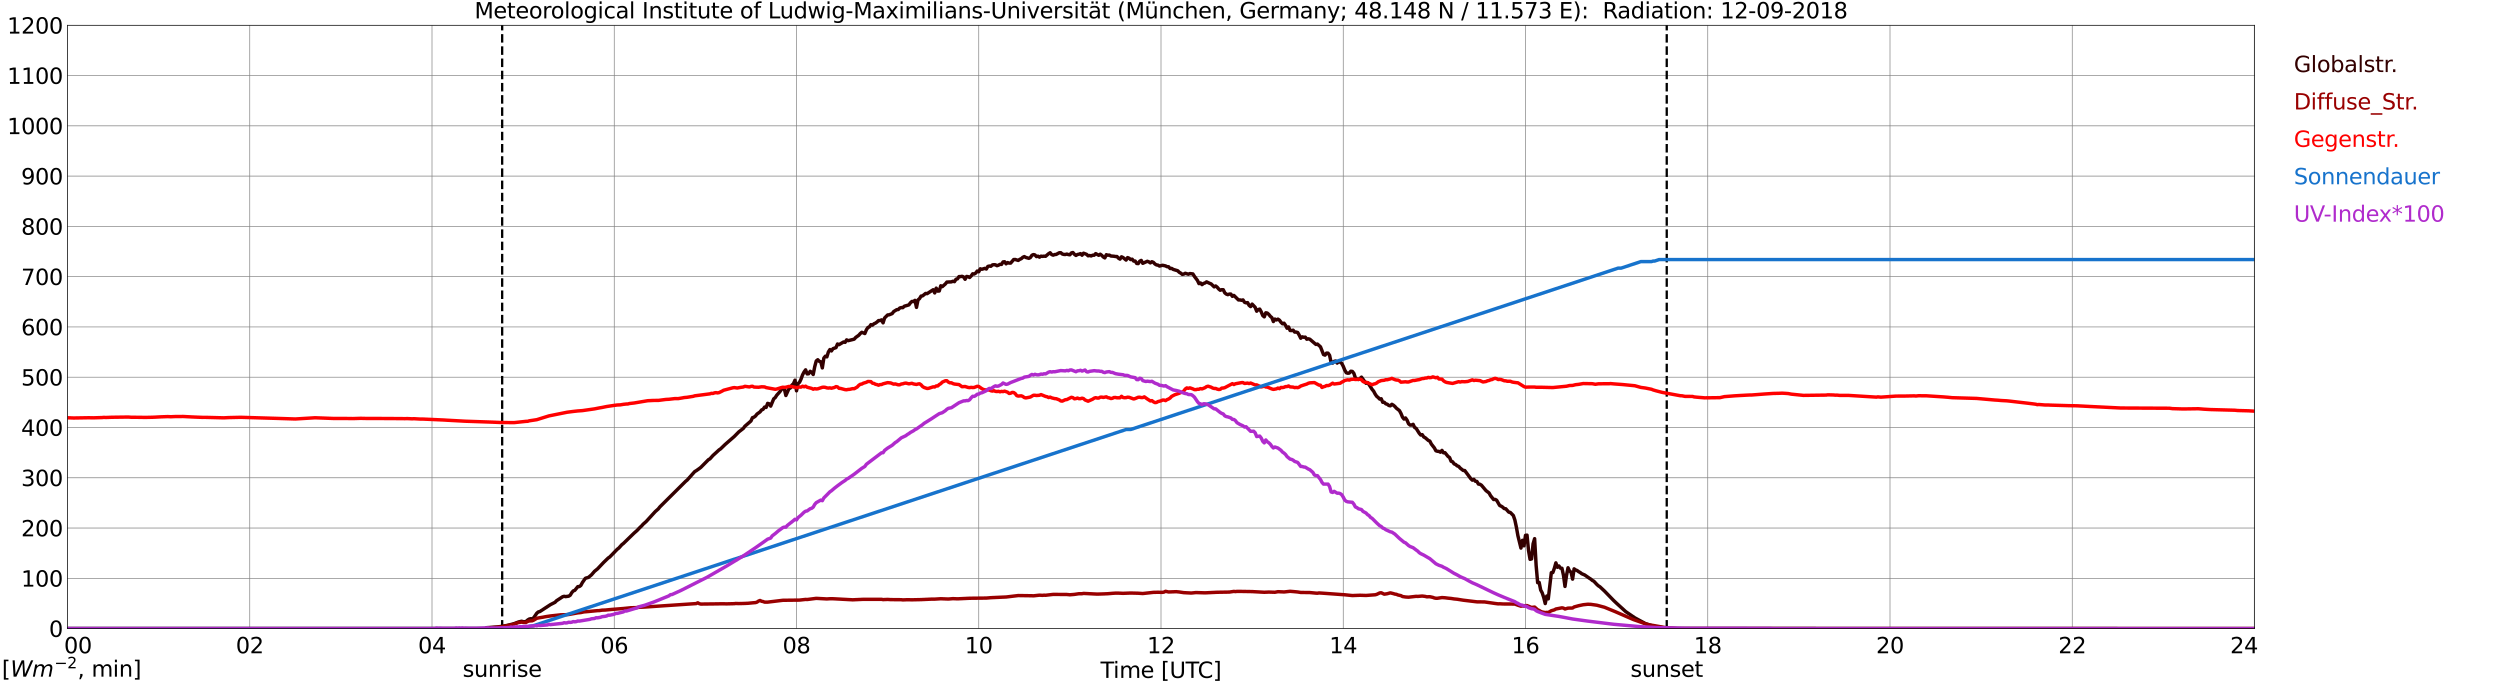 <?xml version="1.0" encoding="utf-8" standalone="no"?>
<!DOCTYPE svg PUBLIC "-//W3C//DTD SVG 1.1//EN"
  "http://www.w3.org/Graphics/SVG/1.1/DTD/svg11.dtd">
<svg xmlns:xlink="http://www.w3.org/1999/xlink" width="1085.4pt" height="296.64pt" viewBox="0 0 1085.4 296.64" xmlns="http://www.w3.org/2000/svg" version="1.1">
 <defs>
  <style type="text/css">*{stroke-linejoin: round; stroke-linecap: butt}</style>
 </defs>
 <g id="figure_1">
  <g id="patch_1">
   <path d="M 0 296.64 
L 1085.4 296.64 
L 1085.4 0 
L 0 0 
z
" style="fill: #ffffff"/>
  </g>
  <g id="axes_1">
   <g id="patch_2">
    <path d="M 29.306 272.909 
L 978.814 272.909 
L 978.814 10.976 
L 29.306 10.976 
z
" style="fill: #ffffff"/>
   </g>
   <g id="patch_3">
    <path d="M 978.814 272.909 
L 978.814 272.909 
L 978.814 10.976 
L 978.814 10.976 
z
" clip-path="url(#p7509c92931)" style="fill: #d3d3d3; opacity: 0.25; stroke: #d3d3d3; stroke-linejoin: miter"/>
   </g>
   <g id="matplotlib.axis_1">
    <g id="xtick_1">
     <g id="line2d_1">
      <path d="M 29.306 272.909 
L 29.306 10.976 
" clip-path="url(#p7509c92931)" style="fill: none; stroke: #808080; stroke-width: 0.3; stroke-linecap: square"/>
     </g>
     <g id="line2d_2"/>
     <g id="text_1">
      <!--    00 -->
      <g transform="translate(18.733 283.627) scale(0.095 -0.095)">
       <defs>
        <path id="DejaVuSans-20" transform="scale(0.016)"/>
        <path id="DejaVuSans-30" d="M 2034 4250 
Q 1547 4250 1301 3770 
Q 1056 3291 1056 2328 
Q 1056 1369 1301 889 
Q 1547 409 2034 409 
Q 2525 409 2770 889 
Q 3016 1369 3016 2328 
Q 3016 3291 2770 3770 
Q 2525 4250 2034 4250 
z
M 2034 4750 
Q 2819 4750 3233 4129 
Q 3647 3509 3647 2328 
Q 3647 1150 3233 529 
Q 2819 -91 2034 -91 
Q 1250 -91 836 529 
Q 422 1150 422 2328 
Q 422 3509 836 4129 
Q 1250 4750 2034 4750 
z
" transform="scale(0.016)"/>
       </defs>
       <use xlink:href="#DejaVuSans-20"/>
       <use xlink:href="#DejaVuSans-20" transform="translate(31.787 0)"/>
       <use xlink:href="#DejaVuSans-20" transform="translate(63.574 0)"/>
       <use xlink:href="#DejaVuSans-30" transform="translate(95.361 0)"/>
       <use xlink:href="#DejaVuSans-30" transform="translate(158.984 0)"/>
      </g>
     </g>
    </g>
    <g id="xtick_2">
     <g id="line2d_3">
      <path d="M 108.431 272.909 
L 108.431 10.976 
" clip-path="url(#p7509c92931)" style="fill: none; stroke: #808080; stroke-width: 0.3; stroke-linecap: square"/>
     </g>
     <g id="line2d_4"/>
     <g id="text_2">
      <!-- 02 -->
      <g transform="translate(102.387 283.627) scale(0.095 -0.095)">
       <defs>
        <path id="DejaVuSans-32" d="M 1228 531 
L 3431 531 
L 3431 0 
L 469 0 
L 469 531 
Q 828 903 1448 1529 
Q 2069 2156 2228 2338 
Q 2531 2678 2651 2914 
Q 2772 3150 2772 3378 
Q 2772 3750 2511 3984 
Q 2250 4219 1831 4219 
Q 1534 4219 1204 4116 
Q 875 4013 500 3803 
L 500 4441 
Q 881 4594 1212 4672 
Q 1544 4750 1819 4750 
Q 2544 4750 2975 4387 
Q 3406 4025 3406 3419 
Q 3406 3131 3298 2873 
Q 3191 2616 2906 2266 
Q 2828 2175 2409 1742 
Q 1991 1309 1228 531 
z
" transform="scale(0.016)"/>
       </defs>
       <use xlink:href="#DejaVuSans-30"/>
       <use xlink:href="#DejaVuSans-32" transform="translate(63.623 0)"/>
      </g>
     </g>
    </g>
    <g id="xtick_3">
     <g id="line2d_5">
      <path d="M 187.557 272.909 
L 187.557 10.976 
" clip-path="url(#p7509c92931)" style="fill: none; stroke: #808080; stroke-width: 0.3; stroke-linecap: square"/>
     </g>
     <g id="line2d_6"/>
     <g id="text_3">
      <!-- 04 -->
      <g transform="translate(181.513 283.627) scale(0.095 -0.095)">
       <defs>
        <path id="DejaVuSans-34" d="M 2419 4116 
L 825 1625 
L 2419 1625 
L 2419 4116 
z
M 2253 4666 
L 3047 4666 
L 3047 1625 
L 3713 1625 
L 3713 1100 
L 3047 1100 
L 3047 0 
L 2419 0 
L 2419 1100 
L 313 1100 
L 313 1709 
L 2253 4666 
z
" transform="scale(0.016)"/>
       </defs>
       <use xlink:href="#DejaVuSans-30"/>
       <use xlink:href="#DejaVuSans-34" transform="translate(63.623 0)"/>
      </g>
     </g>
    </g>
    <g id="xtick_4">
     <g id="line2d_7">
      <path d="M 266.683 272.909 
L 266.683 10.976 
" clip-path="url(#p7509c92931)" style="fill: none; stroke: #808080; stroke-width: 0.3; stroke-linecap: square"/>
     </g>
     <g id="line2d_8"/>
     <g id="text_4">
      <!-- 06 -->
      <g transform="translate(260.638 283.627) scale(0.095 -0.095)">
       <defs>
        <path id="DejaVuSans-36" d="M 2113 2584 
Q 1688 2584 1439 2293 
Q 1191 2003 1191 1497 
Q 1191 994 1439 701 
Q 1688 409 2113 409 
Q 2538 409 2786 701 
Q 3034 994 3034 1497 
Q 3034 2003 2786 2293 
Q 2538 2584 2113 2584 
z
M 3366 4563 
L 3366 3988 
Q 3128 4100 2886 4159 
Q 2644 4219 2406 4219 
Q 1781 4219 1451 3797 
Q 1122 3375 1075 2522 
Q 1259 2794 1537 2939 
Q 1816 3084 2150 3084 
Q 2853 3084 3261 2657 
Q 3669 2231 3669 1497 
Q 3669 778 3244 343 
Q 2819 -91 2113 -91 
Q 1303 -91 875 529 
Q 447 1150 447 2328 
Q 447 3434 972 4092 
Q 1497 4750 2381 4750 
Q 2619 4750 2861 4703 
Q 3103 4656 3366 4563 
z
" transform="scale(0.016)"/>
       </defs>
       <use xlink:href="#DejaVuSans-30"/>
       <use xlink:href="#DejaVuSans-36" transform="translate(63.623 0)"/>
      </g>
     </g>
    </g>
    <g id="xtick_5">
     <g id="line2d_9">
      <path d="M 345.808 272.909 
L 345.808 10.976 
" clip-path="url(#p7509c92931)" style="fill: none; stroke: #808080; stroke-width: 0.3; stroke-linecap: square"/>
     </g>
     <g id="line2d_10"/>
     <g id="text_5">
      <!-- 08 -->
      <g transform="translate(339.764 283.627) scale(0.095 -0.095)">
       <defs>
        <path id="DejaVuSans-38" d="M 2034 2216 
Q 1584 2216 1326 1975 
Q 1069 1734 1069 1313 
Q 1069 891 1326 650 
Q 1584 409 2034 409 
Q 2484 409 2743 651 
Q 3003 894 3003 1313 
Q 3003 1734 2745 1975 
Q 2488 2216 2034 2216 
z
M 1403 2484 
Q 997 2584 770 2862 
Q 544 3141 544 3541 
Q 544 4100 942 4425 
Q 1341 4750 2034 4750 
Q 2731 4750 3128 4425 
Q 3525 4100 3525 3541 
Q 3525 3141 3298 2862 
Q 3072 2584 2669 2484 
Q 3125 2378 3379 2068 
Q 3634 1759 3634 1313 
Q 3634 634 3220 271 
Q 2806 -91 2034 -91 
Q 1263 -91 848 271 
Q 434 634 434 1313 
Q 434 1759 690 2068 
Q 947 2378 1403 2484 
z
M 1172 3481 
Q 1172 3119 1398 2916 
Q 1625 2713 2034 2713 
Q 2441 2713 2670 2916 
Q 2900 3119 2900 3481 
Q 2900 3844 2670 4047 
Q 2441 4250 2034 4250 
Q 1625 4250 1398 4047 
Q 1172 3844 1172 3481 
z
" transform="scale(0.016)"/>
       </defs>
       <use xlink:href="#DejaVuSans-30"/>
       <use xlink:href="#DejaVuSans-38" transform="translate(63.623 0)"/>
      </g>
     </g>
    </g>
    <g id="xtick_6">
     <g id="line2d_11">
      <path d="M 424.934 272.909 
L 424.934 10.976 
" clip-path="url(#p7509c92931)" style="fill: none; stroke: #808080; stroke-width: 0.3; stroke-linecap: square"/>
     </g>
     <g id="line2d_12"/>
     <g id="text_6">
      <!-- 10 -->
      <g transform="translate(418.89 283.627) scale(0.095 -0.095)">
       <defs>
        <path id="DejaVuSans-31" d="M 794 531 
L 1825 531 
L 1825 4091 
L 703 3866 
L 703 4441 
L 1819 4666 
L 2450 4666 
L 2450 531 
L 3481 531 
L 3481 0 
L 794 0 
L 794 531 
z
" transform="scale(0.016)"/>
       </defs>
       <use xlink:href="#DejaVuSans-31"/>
       <use xlink:href="#DejaVuSans-30" transform="translate(63.623 0)"/>
      </g>
     </g>
    </g>
    <g id="xtick_7">
     <g id="line2d_13">
      <path d="M 504.06 272.909 
L 504.06 10.976 
" clip-path="url(#p7509c92931)" style="fill: none; stroke: #808080; stroke-width: 0.3; stroke-linecap: square"/>
     </g>
     <g id="line2d_14"/>
     <g id="text_7">
      <!-- 12 -->
      <g transform="translate(498.015 283.627) scale(0.095 -0.095)">
       <use xlink:href="#DejaVuSans-31"/>
       <use xlink:href="#DejaVuSans-32" transform="translate(63.623 0)"/>
      </g>
     </g>
    </g>
    <g id="xtick_8">
     <g id="line2d_15">
      <path d="M 583.185 272.909 
L 583.185 10.976 
" clip-path="url(#p7509c92931)" style="fill: none; stroke: #808080; stroke-width: 0.3; stroke-linecap: square"/>
     </g>
     <g id="line2d_16"/>
     <g id="text_8">
      <!-- 14 -->
      <g transform="translate(577.141 283.627) scale(0.095 -0.095)">
       <use xlink:href="#DejaVuSans-31"/>
       <use xlink:href="#DejaVuSans-34" transform="translate(63.623 0)"/>
      </g>
     </g>
    </g>
    <g id="xtick_9">
     <g id="line2d_17">
      <path d="M 662.311 272.909 
L 662.311 10.976 
" clip-path="url(#p7509c92931)" style="fill: none; stroke: #808080; stroke-width: 0.3; stroke-linecap: square"/>
     </g>
     <g id="line2d_18"/>
     <g id="text_9">
      <!-- 16 -->
      <g transform="translate(656.267 283.627) scale(0.095 -0.095)">
       <use xlink:href="#DejaVuSans-31"/>
       <use xlink:href="#DejaVuSans-36" transform="translate(63.623 0)"/>
      </g>
     </g>
    </g>
    <g id="xtick_10">
     <g id="line2d_19">
      <path d="M 741.437 272.909 
L 741.437 10.976 
" clip-path="url(#p7509c92931)" style="fill: none; stroke: #808080; stroke-width: 0.3; stroke-linecap: square"/>
     </g>
     <g id="line2d_20"/>
     <g id="text_10">
      <!-- 18 -->
      <g transform="translate(735.392 283.627) scale(0.095 -0.095)">
       <use xlink:href="#DejaVuSans-31"/>
       <use xlink:href="#DejaVuSans-38" transform="translate(63.623 0)"/>
      </g>
     </g>
    </g>
    <g id="xtick_11">
     <g id="line2d_21">
      <path d="M 820.562 272.909 
L 820.562 10.976 
" clip-path="url(#p7509c92931)" style="fill: none; stroke: #808080; stroke-width: 0.3; stroke-linecap: square"/>
     </g>
     <g id="line2d_22"/>
     <g id="text_11">
      <!-- 20 -->
      <g transform="translate(814.518 283.627) scale(0.095 -0.095)">
       <use xlink:href="#DejaVuSans-32"/>
       <use xlink:href="#DejaVuSans-30" transform="translate(63.623 0)"/>
      </g>
     </g>
    </g>
    <g id="xtick_12">
     <g id="line2d_23">
      <path d="M 899.688 272.909 
L 899.688 10.976 
" clip-path="url(#p7509c92931)" style="fill: none; stroke: #808080; stroke-width: 0.3; stroke-linecap: square"/>
     </g>
     <g id="line2d_24"/>
     <g id="text_12">
      <!-- 22 -->
      <g transform="translate(893.644 283.627) scale(0.095 -0.095)">
       <use xlink:href="#DejaVuSans-32"/>
       <use xlink:href="#DejaVuSans-32" transform="translate(63.623 0)"/>
      </g>
     </g>
    </g>
    <g id="xtick_13">
     <g id="line2d_25">
      <path d="M 978.814 272.909 
L 978.814 10.976 
" clip-path="url(#p7509c92931)" style="fill: none; stroke: #808080; stroke-width: 0.3; stroke-linecap: square"/>
     </g>
     <g id="line2d_26"/>
     <g id="text_13">
      <!-- 24    -->
      <g transform="translate(968.241 283.627) scale(0.095 -0.095)">
       <use xlink:href="#DejaVuSans-32"/>
       <use xlink:href="#DejaVuSans-34" transform="translate(63.623 0)"/>
       <use xlink:href="#DejaVuSans-20" transform="translate(127.246 0)"/>
       <use xlink:href="#DejaVuSans-20" transform="translate(159.033 0)"/>
       <use xlink:href="#DejaVuSans-20" transform="translate(190.82 0)"/>
      </g>
     </g>
    </g>
    <g id="text_14">
     <!-- Time [UTC] -->
     <g transform="translate(477.806 294.322) scale(0.095 -0.095)">
      <defs>
       <path id="DejaVuSans-54" d="M -19 4666 
L 3928 4666 
L 3928 4134 
L 2272 4134 
L 2272 0 
L 1638 0 
L 1638 4134 
L -19 4134 
L -19 4666 
z
" transform="scale(0.016)"/>
       <path id="DejaVuSans-69" d="M 603 3500 
L 1178 3500 
L 1178 0 
L 603 0 
L 603 3500 
z
M 603 4863 
L 1178 4863 
L 1178 4134 
L 603 4134 
L 603 4863 
z
" transform="scale(0.016)"/>
       <path id="DejaVuSans-6d" d="M 3328 2828 
Q 3544 3216 3844 3400 
Q 4144 3584 4550 3584 
Q 5097 3584 5394 3201 
Q 5691 2819 5691 2113 
L 5691 0 
L 5113 0 
L 5113 2094 
Q 5113 2597 4934 2840 
Q 4756 3084 4391 3084 
Q 3944 3084 3684 2787 
Q 3425 2491 3425 1978 
L 3425 0 
L 2847 0 
L 2847 2094 
Q 2847 2600 2669 2842 
Q 2491 3084 2119 3084 
Q 1678 3084 1418 2786 
Q 1159 2488 1159 1978 
L 1159 0 
L 581 0 
L 581 3500 
L 1159 3500 
L 1159 2956 
Q 1356 3278 1631 3431 
Q 1906 3584 2284 3584 
Q 2666 3584 2933 3390 
Q 3200 3197 3328 2828 
z
" transform="scale(0.016)"/>
       <path id="DejaVuSans-65" d="M 3597 1894 
L 3597 1613 
L 953 1613 
Q 991 1019 1311 708 
Q 1631 397 2203 397 
Q 2534 397 2845 478 
Q 3156 559 3463 722 
L 3463 178 
Q 3153 47 2828 -22 
Q 2503 -91 2169 -91 
Q 1331 -91 842 396 
Q 353 884 353 1716 
Q 353 2575 817 3079 
Q 1281 3584 2069 3584 
Q 2775 3584 3186 3129 
Q 3597 2675 3597 1894 
z
M 3022 2063 
Q 3016 2534 2758 2815 
Q 2500 3097 2075 3097 
Q 1594 3097 1305 2825 
Q 1016 2553 972 2059 
L 3022 2063 
z
" transform="scale(0.016)"/>
       <path id="DejaVuSans-5b" d="M 550 4863 
L 1875 4863 
L 1875 4416 
L 1125 4416 
L 1125 -397 
L 1875 -397 
L 1875 -844 
L 550 -844 
L 550 4863 
z
" transform="scale(0.016)"/>
       <path id="DejaVuSans-55" d="M 556 4666 
L 1191 4666 
L 1191 1831 
Q 1191 1081 1462 751 
Q 1734 422 2344 422 
Q 2950 422 3222 751 
Q 3494 1081 3494 1831 
L 3494 4666 
L 4128 4666 
L 4128 1753 
Q 4128 841 3676 375 
Q 3225 -91 2344 -91 
Q 1459 -91 1007 375 
Q 556 841 556 1753 
L 556 4666 
z
" transform="scale(0.016)"/>
       <path id="DejaVuSans-43" d="M 4122 4306 
L 4122 3641 
Q 3803 3938 3442 4084 
Q 3081 4231 2675 4231 
Q 1875 4231 1450 3742 
Q 1025 3253 1025 2328 
Q 1025 1406 1450 917 
Q 1875 428 2675 428 
Q 3081 428 3442 575 
Q 3803 722 4122 1019 
L 4122 359 
Q 3791 134 3420 21 
Q 3050 -91 2638 -91 
Q 1578 -91 968 557 
Q 359 1206 359 2328 
Q 359 3453 968 4101 
Q 1578 4750 2638 4750 
Q 3056 4750 3426 4639 
Q 3797 4528 4122 4306 
z
" transform="scale(0.016)"/>
       <path id="DejaVuSans-5d" d="M 1947 4863 
L 1947 -844 
L 622 -844 
L 622 -397 
L 1369 -397 
L 1369 4416 
L 622 4416 
L 622 4863 
L 1947 4863 
z
" transform="scale(0.016)"/>
      </defs>
      <use xlink:href="#DejaVuSans-54"/>
      <use xlink:href="#DejaVuSans-69" transform="translate(57.959 0)"/>
      <use xlink:href="#DejaVuSans-6d" transform="translate(85.742 0)"/>
      <use xlink:href="#DejaVuSans-65" transform="translate(183.154 0)"/>
      <use xlink:href="#DejaVuSans-20" transform="translate(244.678 0)"/>
      <use xlink:href="#DejaVuSans-5b" transform="translate(276.465 0)"/>
      <use xlink:href="#DejaVuSans-55" transform="translate(315.479 0)"/>
      <use xlink:href="#DejaVuSans-54" transform="translate(388.672 0)"/>
      <use xlink:href="#DejaVuSans-43" transform="translate(443.881 0)"/>
      <use xlink:href="#DejaVuSans-5d" transform="translate(513.705 0)"/>
     </g>
    </g>
   </g>
   <g id="matplotlib.axis_2">
    <g id="ytick_1">
     <g id="line2d_27">
      <path d="M 29.306 272.909 
L 978.814 272.909 
" clip-path="url(#p7509c92931)" style="fill: none; stroke: #808080; stroke-width: 0.3; stroke-linecap: square"/>
     </g>
     <g id="line2d_28"/>
     <g id="text_15">
      <!-- 0 -->
      <g transform="translate(21.261 276.518) scale(0.095 -0.095)">
       <use xlink:href="#DejaVuSans-30"/>
      </g>
     </g>
    </g>
    <g id="ytick_2">
     <g id="line2d_29">
      <path d="M 29.306 251.081 
L 978.814 251.081 
" clip-path="url(#p7509c92931)" style="fill: none; stroke: #808080; stroke-width: 0.3; stroke-linecap: square"/>
     </g>
     <g id="line2d_30"/>
     <g id="text_16">
      <!-- 100 -->
      <g transform="translate(9.173 254.69) scale(0.095 -0.095)">
       <use xlink:href="#DejaVuSans-31"/>
       <use xlink:href="#DejaVuSans-30" transform="translate(63.623 0)"/>
       <use xlink:href="#DejaVuSans-30" transform="translate(127.246 0)"/>
      </g>
     </g>
    </g>
    <g id="ytick_3">
     <g id="line2d_31">
      <path d="M 29.306 229.253 
L 978.814 229.253 
" clip-path="url(#p7509c92931)" style="fill: none; stroke: #808080; stroke-width: 0.3; stroke-linecap: square"/>
     </g>
     <g id="line2d_32"/>
     <g id="text_17">
      <!-- 200 -->
      <g transform="translate(9.173 232.863) scale(0.095 -0.095)">
       <use xlink:href="#DejaVuSans-32"/>
       <use xlink:href="#DejaVuSans-30" transform="translate(63.623 0)"/>
       <use xlink:href="#DejaVuSans-30" transform="translate(127.246 0)"/>
      </g>
     </g>
    </g>
    <g id="ytick_4">
     <g id="line2d_33">
      <path d="M 29.306 207.426 
L 978.814 207.426 
" clip-path="url(#p7509c92931)" style="fill: none; stroke: #808080; stroke-width: 0.3; stroke-linecap: square"/>
     </g>
     <g id="line2d_34"/>
     <g id="text_18">
      <!-- 300 -->
      <g transform="translate(9.173 211.035) scale(0.095 -0.095)">
       <defs>
        <path id="DejaVuSans-33" d="M 2597 2516 
Q 3050 2419 3304 2112 
Q 3559 1806 3559 1356 
Q 3559 666 3084 287 
Q 2609 -91 1734 -91 
Q 1441 -91 1130 -33 
Q 819 25 488 141 
L 488 750 
Q 750 597 1062 519 
Q 1375 441 1716 441 
Q 2309 441 2620 675 
Q 2931 909 2931 1356 
Q 2931 1769 2642 2001 
Q 2353 2234 1838 2234 
L 1294 2234 
L 1294 2753 
L 1863 2753 
Q 2328 2753 2575 2939 
Q 2822 3125 2822 3475 
Q 2822 3834 2567 4026 
Q 2313 4219 1838 4219 
Q 1578 4219 1281 4162 
Q 984 4106 628 3988 
L 628 4550 
Q 988 4650 1302 4700 
Q 1616 4750 1894 4750 
Q 2613 4750 3031 4423 
Q 3450 4097 3450 3541 
Q 3450 3153 3228 2886 
Q 3006 2619 2597 2516 
z
" transform="scale(0.016)"/>
       </defs>
       <use xlink:href="#DejaVuSans-33"/>
       <use xlink:href="#DejaVuSans-30" transform="translate(63.623 0)"/>
       <use xlink:href="#DejaVuSans-30" transform="translate(127.246 0)"/>
      </g>
     </g>
    </g>
    <g id="ytick_5">
     <g id="line2d_35">
      <path d="M 29.306 185.598 
L 978.814 185.598 
" clip-path="url(#p7509c92931)" style="fill: none; stroke: #808080; stroke-width: 0.3; stroke-linecap: square"/>
     </g>
     <g id="line2d_36"/>
     <g id="text_19">
      <!-- 400 -->
      <g transform="translate(9.173 189.207) scale(0.095 -0.095)">
       <use xlink:href="#DejaVuSans-34"/>
       <use xlink:href="#DejaVuSans-30" transform="translate(63.623 0)"/>
       <use xlink:href="#DejaVuSans-30" transform="translate(127.246 0)"/>
      </g>
     </g>
    </g>
    <g id="ytick_6">
     <g id="line2d_37">
      <path d="M 29.306 163.77 
L 978.814 163.77 
" clip-path="url(#p7509c92931)" style="fill: none; stroke: #808080; stroke-width: 0.3; stroke-linecap: square"/>
     </g>
     <g id="line2d_38"/>
     <g id="text_20">
      <!-- 500 -->
      <g transform="translate(9.173 167.379) scale(0.095 -0.095)">
       <defs>
        <path id="DejaVuSans-35" d="M 691 4666 
L 3169 4666 
L 3169 4134 
L 1269 4134 
L 1269 2991 
Q 1406 3038 1543 3061 
Q 1681 3084 1819 3084 
Q 2600 3084 3056 2656 
Q 3513 2228 3513 1497 
Q 3513 744 3044 326 
Q 2575 -91 1722 -91 
Q 1428 -91 1123 -41 
Q 819 9 494 109 
L 494 744 
Q 775 591 1075 516 
Q 1375 441 1709 441 
Q 2250 441 2565 725 
Q 2881 1009 2881 1497 
Q 2881 1984 2565 2268 
Q 2250 2553 1709 2553 
Q 1456 2553 1204 2497 
Q 953 2441 691 2322 
L 691 4666 
z
" transform="scale(0.016)"/>
       </defs>
       <use xlink:href="#DejaVuSans-35"/>
       <use xlink:href="#DejaVuSans-30" transform="translate(63.623 0)"/>
       <use xlink:href="#DejaVuSans-30" transform="translate(127.246 0)"/>
      </g>
     </g>
    </g>
    <g id="ytick_7">
     <g id="line2d_39">
      <path d="M 29.306 141.942 
L 978.814 141.942 
" clip-path="url(#p7509c92931)" style="fill: none; stroke: #808080; stroke-width: 0.3; stroke-linecap: square"/>
     </g>
     <g id="line2d_40"/>
     <g id="text_21">
      <!-- 600 -->
      <g transform="translate(9.173 145.551) scale(0.095 -0.095)">
       <use xlink:href="#DejaVuSans-36"/>
       <use xlink:href="#DejaVuSans-30" transform="translate(63.623 0)"/>
       <use xlink:href="#DejaVuSans-30" transform="translate(127.246 0)"/>
      </g>
     </g>
    </g>
    <g id="ytick_8">
     <g id="line2d_41">
      <path d="M 29.306 120.114 
L 978.814 120.114 
" clip-path="url(#p7509c92931)" style="fill: none; stroke: #808080; stroke-width: 0.3; stroke-linecap: square"/>
     </g>
     <g id="line2d_42"/>
     <g id="text_22">
      <!-- 700 -->
      <g transform="translate(9.173 123.724) scale(0.095 -0.095)">
       <defs>
        <path id="DejaVuSans-37" d="M 525 4666 
L 3525 4666 
L 3525 4397 
L 1831 0 
L 1172 0 
L 2766 4134 
L 525 4134 
L 525 4666 
z
" transform="scale(0.016)"/>
       </defs>
       <use xlink:href="#DejaVuSans-37"/>
       <use xlink:href="#DejaVuSans-30" transform="translate(63.623 0)"/>
       <use xlink:href="#DejaVuSans-30" transform="translate(127.246 0)"/>
      </g>
     </g>
    </g>
    <g id="ytick_9">
     <g id="line2d_43">
      <path d="M 29.306 98.287 
L 978.814 98.287 
" clip-path="url(#p7509c92931)" style="fill: none; stroke: #808080; stroke-width: 0.3; stroke-linecap: square"/>
     </g>
     <g id="line2d_44"/>
     <g id="text_23">
      <!-- 800 -->
      <g transform="translate(9.173 101.896) scale(0.095 -0.095)">
       <use xlink:href="#DejaVuSans-38"/>
       <use xlink:href="#DejaVuSans-30" transform="translate(63.623 0)"/>
       <use xlink:href="#DejaVuSans-30" transform="translate(127.246 0)"/>
      </g>
     </g>
    </g>
    <g id="ytick_10">
     <g id="line2d_45">
      <path d="M 29.306 76.459 
L 978.814 76.459 
" clip-path="url(#p7509c92931)" style="fill: none; stroke: #808080; stroke-width: 0.3; stroke-linecap: square"/>
     </g>
     <g id="line2d_46"/>
     <g id="text_24">
      <!-- 900 -->
      <g transform="translate(9.173 80.068) scale(0.095 -0.095)">
       <defs>
        <path id="DejaVuSans-39" d="M 703 97 
L 703 672 
Q 941 559 1184 500 
Q 1428 441 1663 441 
Q 2288 441 2617 861 
Q 2947 1281 2994 2138 
Q 2813 1869 2534 1725 
Q 2256 1581 1919 1581 
Q 1219 1581 811 2004 
Q 403 2428 403 3163 
Q 403 3881 828 4315 
Q 1253 4750 1959 4750 
Q 2769 4750 3195 4129 
Q 3622 3509 3622 2328 
Q 3622 1225 3098 567 
Q 2575 -91 1691 -91 
Q 1453 -91 1209 -44 
Q 966 3 703 97 
z
M 1959 2075 
Q 2384 2075 2632 2365 
Q 2881 2656 2881 3163 
Q 2881 3666 2632 3958 
Q 2384 4250 1959 4250 
Q 1534 4250 1286 3958 
Q 1038 3666 1038 3163 
Q 1038 2656 1286 2365 
Q 1534 2075 1959 2075 
z
" transform="scale(0.016)"/>
       </defs>
       <use xlink:href="#DejaVuSans-39"/>
       <use xlink:href="#DejaVuSans-30" transform="translate(63.623 0)"/>
       <use xlink:href="#DejaVuSans-30" transform="translate(127.246 0)"/>
      </g>
     </g>
    </g>
    <g id="ytick_11">
     <g id="line2d_47">
      <path d="M 29.306 54.631 
L 978.814 54.631 
" clip-path="url(#p7509c92931)" style="fill: none; stroke: #808080; stroke-width: 0.3; stroke-linecap: square"/>
     </g>
     <g id="line2d_48"/>
     <g id="text_25">
      <!-- 1000 -->
      <g transform="translate(3.128 58.24) scale(0.095 -0.095)">
       <use xlink:href="#DejaVuSans-31"/>
       <use xlink:href="#DejaVuSans-30" transform="translate(63.623 0)"/>
       <use xlink:href="#DejaVuSans-30" transform="translate(127.246 0)"/>
       <use xlink:href="#DejaVuSans-30" transform="translate(190.869 0)"/>
      </g>
     </g>
    </g>
    <g id="ytick_12">
     <g id="line2d_49">
      <path d="M 29.306 32.803 
L 978.814 32.803 
" clip-path="url(#p7509c92931)" style="fill: none; stroke: #808080; stroke-width: 0.3; stroke-linecap: square"/>
     </g>
     <g id="line2d_50"/>
     <g id="text_26">
      <!-- 1100 -->
      <g transform="translate(3.128 36.413) scale(0.095 -0.095)">
       <use xlink:href="#DejaVuSans-31"/>
       <use xlink:href="#DejaVuSans-31" transform="translate(63.623 0)"/>
       <use xlink:href="#DejaVuSans-30" transform="translate(127.246 0)"/>
       <use xlink:href="#DejaVuSans-30" transform="translate(190.869 0)"/>
      </g>
     </g>
    </g>
    <g id="ytick_13">
     <g id="line2d_51">
      <path d="M 29.306 10.976 
L 978.814 10.976 
" clip-path="url(#p7509c92931)" style="fill: none; stroke: #808080; stroke-width: 0.3; stroke-linecap: square"/>
     </g>
     <g id="line2d_52"/>
     <g id="text_27">
      <!-- 1200 -->
      <g transform="translate(3.128 14.585) scale(0.095 -0.095)">
       <use xlink:href="#DejaVuSans-31"/>
       <use xlink:href="#DejaVuSans-32" transform="translate(63.623 0)"/>
       <use xlink:href="#DejaVuSans-30" transform="translate(127.246 0)"/>
       <use xlink:href="#DejaVuSans-30" transform="translate(190.869 0)"/>
      </g>
     </g>
    </g>
   </g>
   <g id="line2d_53">
    <path d="M 218.02 272.909 
L 218.02 10.976 
" clip-path="url(#p7509c92931)" style="fill: none; stroke-dasharray: 3.7,1.6; stroke-dashoffset: 0; stroke: #000000"/>
   </g>
   <g id="line2d_54">
    <path d="M 723.633 272.909 
L 723.633 10.976 
" clip-path="url(#p7509c92931)" style="fill: none; stroke-dasharray: 3.7,1.6; stroke-dashoffset: 0; stroke: #000000"/>
   </g>
   <g id="line2d_55">
    <path d="M 29.306 272.909 
L 210.635 272.909 
L 211.295 272.507 
L 215.91 272.226 
L 219.867 271.597 
L 221.845 271.128 
L 223.164 270.783 
L 225.142 270.03 
L 226.461 269.715 
L 227.12 269.903 
L 227.779 269.936 
L 228.439 269.779 
L 229.098 269.183 
L 229.757 268.775 
L 230.417 268.617 
L 231.076 268.681 
L 231.736 268.179 
L 233.054 266.234 
L 233.714 265.671 
L 234.373 265.514 
L 238.989 262.504 
L 240.967 261.499 
L 241.626 260.81 
L 243.604 259.524 
L 244.264 259.083 
L 244.923 258.895 
L 245.583 259.022 
L 246.901 258.832 
L 247.561 258.426 
L 248.22 257.328 
L 248.88 256.545 
L 249.539 256.324 
L 250.858 254.694 
L 251.517 254.663 
L 252.176 254.191 
L 252.836 252.936 
L 254.155 251.055 
L 255.473 250.679 
L 256.792 249.581 
L 258.111 248.045 
L 259.43 246.977 
L 262.067 244.188 
L 264.045 242.274 
L 264.705 241.835 
L 268.002 238.447 
L 268.661 237.947 
L 269.98 236.472 
L 270.639 235.97 
L 275.255 231.486 
L 276.573 230.325 
L 277.892 228.946 
L 278.552 228.35 
L 279.211 227.597 
L 280.53 226.437 
L 284.486 222.109 
L 285.805 220.948 
L 286.464 220.101 
L 297.674 208.969 
L 298.333 208.434 
L 301.63 204.734 
L 302.289 204.359 
L 303.608 203.418 
L 304.267 202.916 
L 307.564 199.592 
L 308.224 199.214 
L 309.543 197.741 
L 310.861 196.549 
L 312.18 195.326 
L 312.839 194.888 
L 314.818 192.973 
L 318.774 189.525 
L 320.752 187.516 
L 322.73 185.98 
L 323.39 185.07 
L 326.027 182.782 
L 326.686 181.339 
L 327.346 181.119 
L 328.005 180.617 
L 328.665 179.77 
L 329.983 178.829 
L 330.643 177.982 
L 331.302 177.7 
L 331.961 176.729 
L 332.621 176.884 
L 333.28 175.129 
L 333.94 175.317 
L 334.599 176.321 
L 335.918 173.154 
L 336.577 172.619 
L 337.236 171.584 
L 338.555 170.111 
L 339.215 169.14 
L 339.874 168.699 
L 340.533 168.825 
L 341.193 171.711 
L 342.512 168.762 
L 343.171 168.448 
L 343.83 167.195 
L 344.49 166.599 
L 345.149 165.062 
L 345.808 169.672 
L 346.468 166.536 
L 347.127 165.97 
L 347.787 164.56 
L 348.446 162.742 
L 349.105 161.487 
L 349.765 160.577 
L 350.424 162.334 
L 351.083 162.27 
L 351.743 161.203 
L 352.402 161.644 
L 353.062 162.585 
L 353.721 159.197 
L 354.38 156.72 
L 355.04 156.187 
L 355.699 156.877 
L 356.359 157.065 
L 357.018 159.73 
L 357.677 155.465 
L 358.337 154.65 
L 358.996 154.932 
L 359.655 152.799 
L 360.315 151.765 
L 360.974 152.361 
L 361.634 151.387 
L 362.952 150.918 
L 363.612 149.348 
L 364.271 149.632 
L 366.249 148.471 
L 366.909 148.628 
L 367.568 147.561 
L 368.227 147.908 
L 370.865 147.249 
L 371.524 146.496 
L 372.843 145.555 
L 373.502 144.802 
L 374.162 144.269 
L 375.481 144.802 
L 376.14 143.202 
L 376.799 142.2 
L 377.459 141.916 
L 378.118 140.945 
L 378.777 141.163 
L 379.437 140.567 
L 380.096 140.286 
L 380.756 139.816 
L 381.415 139.188 
L 382.074 139.188 
L 382.734 138.875 
L 383.393 140.161 
L 384.053 138.059 
L 385.371 136.743 
L 386.031 136.68 
L 387.349 136.147 
L 388.009 135.267 
L 389.328 134.453 
L 389.987 134.39 
L 390.646 133.731 
L 391.306 133.543 
L 391.965 133.573 
L 392.624 132.947 
L 394.603 132.382 
L 395.262 131.474 
L 395.921 130.878 
L 396.581 130.908 
L 397.24 130.406 
L 397.899 133.449 
L 398.559 130.219 
L 399.218 129.653 
L 399.878 128.557 
L 400.537 128.461 
L 401.856 127.396 
L 402.515 127.49 
L 405.153 125.796 
L 405.812 127.176 
L 406.471 125.106 
L 407.131 126.392 
L 407.79 126.329 
L 408.45 124.072 
L 409.109 124.447 
L 410.428 123.288 
L 411.087 122.472 
L 413.065 122.378 
L 413.725 122.096 
L 414.384 122.284 
L 415.043 121.25 
L 415.703 121.062 
L 416.362 120.088 
L 417.022 120.088 
L 417.681 119.964 
L 418.34 120.215 
L 419 121.25 
L 419.659 120.027 
L 420.318 120.121 
L 420.978 120.466 
L 421.637 119.807 
L 422.297 118.866 
L 422.956 118.96 
L 423.615 118.552 
L 424.275 117.674 
L 424.934 117.988 
L 425.593 116.703 
L 426.253 116.921 
L 427.572 116.513 
L 428.231 116.797 
L 428.89 115.666 
L 429.55 115.511 
L 430.209 115.605 
L 430.869 115.009 
L 431.528 114.915 
L 432.187 114.976 
L 432.847 115.354 
L 433.506 115.133 
L 434.165 114.758 
L 434.825 114.789 
L 435.484 113.723 
L 436.144 113.629 
L 436.803 114.537 
L 437.462 114.005 
L 438.122 114.225 
L 438.781 114.225 
L 440.1 112.686 
L 440.759 112.656 
L 442.078 113.064 
L 442.737 112.593 
L 443.397 112.311 
L 444.056 111.715 
L 444.716 111.401 
L 445.375 111.778 
L 446.694 112.154 
L 447.353 111.809 
L 448.012 110.838 
L 448.672 110.523 
L 449.331 110.681 
L 449.991 111.401 
L 450.65 111.213 
L 451.309 111.652 
L 451.969 111.213 
L 452.628 111.307 
L 453.287 111.213 
L 453.947 111.276 
L 455.266 110.148 
L 455.925 109.74 
L 456.584 110.523 
L 457.244 110.774 
L 457.903 110.523 
L 458.563 110.46 
L 459.881 109.74 
L 460.541 109.709 
L 461.2 110.272 
L 461.859 110.46 
L 462.519 110.493 
L 463.178 110.305 
L 463.838 110.523 
L 464.497 110.617 
L 465.156 109.803 
L 465.816 109.646 
L 466.475 110.399 
L 467.134 110.901 
L 467.794 110.493 
L 468.453 110.366 
L 469.113 110.115 
L 469.772 110.805 
L 470.431 109.927 
L 471.75 110.43 
L 472.409 111.056 
L 473.069 110.932 
L 473.728 111.119 
L 474.388 110.805 
L 475.047 110.805 
L 475.706 110.115 
L 477.025 110.838 
L 477.685 110.366 
L 478.344 110.868 
L 479.003 111.558 
L 479.663 111.966 
L 480.322 110.587 
L 480.981 110.805 
L 481.641 110.744 
L 482.3 111.15 
L 483.619 111.246 
L 484.278 111.37 
L 484.938 111.37 
L 485.597 112.091 
L 486.256 112.499 
L 486.916 111.497 
L 487.575 111.809 
L 488.894 112.907 
L 489.553 111.842 
L 490.213 112.123 
L 490.872 112.686 
L 491.532 112.532 
L 492.191 113.346 
L 492.85 113.346 
L 493.51 114.38 
L 494.169 114.444 
L 494.828 113.409 
L 495.488 113.064 
L 496.147 114.319 
L 498.125 113.44 
L 498.785 113.691 
L 499.444 114.129 
L 500.103 113.629 
L 500.763 113.911 
L 501.422 114.601 
L 502.082 115.009 
L 502.741 115.103 
L 503.4 115.511 
L 504.719 115.166 
L 506.038 115.448 
L 506.697 115.793 
L 507.357 115.823 
L 508.016 116.576 
L 508.675 116.513 
L 509.335 116.954 
L 511.313 117.548 
L 511.972 118.207 
L 512.632 118.584 
L 513.291 119.117 
L 513.95 118.99 
L 514.61 118.645 
L 515.929 119.054 
L 516.588 118.772 
L 517.907 118.929 
L 518.566 119.994 
L 519.885 121.752 
L 520.544 123.131 
L 521.204 122.849 
L 521.863 123.57 
L 522.522 123.068 
L 523.182 122.849 
L 523.841 122.378 
L 525.16 123.004 
L 525.819 123.255 
L 527.138 124.543 
L 527.797 124.166 
L 528.457 124.698 
L 529.116 125.484 
L 529.776 126.017 
L 530.435 125.766 
L 531.094 125.796 
L 531.754 127.145 
L 532.413 127.678 
L 533.073 127.929 
L 533.732 127.678 
L 534.391 127.678 
L 535.051 128.651 
L 535.71 128.274 
L 537.688 130.219 
L 538.348 130.219 
L 539.007 130.376 
L 539.666 130.219 
L 540.326 131.253 
L 540.985 131.474 
L 541.644 131.38 
L 542.304 132.572 
L 542.963 133.104 
L 543.623 132.037 
L 544.941 133.418 
L 545.601 135.11 
L 546.26 134.42 
L 546.919 134.202 
L 547.579 135.394 
L 548.238 136.994 
L 548.898 137.557 
L 549.557 135.802 
L 550.216 135.927 
L 550.876 136.522 
L 551.535 137.339 
L 552.195 137.902 
L 552.854 139.596 
L 553.513 138.531 
L 554.173 138.906 
L 554.832 138.561 
L 555.491 139 
L 556.151 139.91 
L 556.81 140.567 
L 557.47 140.318 
L 558.129 141.259 
L 558.788 142.512 
L 559.448 141.949 
L 560.107 143.485 
L 560.766 143.516 
L 561.426 143.359 
L 562.085 144.175 
L 562.745 144.175 
L 563.404 144.363 
L 564.063 145.491 
L 564.723 146.84 
L 565.382 146.244 
L 566.042 146.432 
L 566.701 146.371 
L 567.36 147.279 
L 568.02 147.091 
L 568.679 147.279 
L 571.317 149.538 
L 571.976 149.381 
L 573.295 150.573 
L 574.613 153.928 
L 575.273 154.179 
L 575.932 153.301 
L 576.592 153.332 
L 577.251 154.273 
L 577.91 157.316 
L 578.57 157.63 
L 579.229 156.877 
L 579.889 156.75 
L 580.548 157.63 
L 581.207 156.907 
L 581.867 157.252 
L 582.526 157.754 
L 583.185 159.04 
L 583.845 160.67 
L 584.504 161.832 
L 585.164 162.05 
L 585.823 161.956 
L 586.482 161.172 
L 587.142 161.266 
L 587.801 162.113 
L 588.46 164.089 
L 589.12 164.527 
L 589.779 164.778 
L 590.439 164.34 
L 591.098 163.744 
L 592.417 165.564 
L 593.076 166.411 
L 593.736 166.127 
L 594.395 166.974 
L 595.714 169.044 
L 596.373 169.829 
L 597.032 171.082 
L 597.692 172.056 
L 598.351 172.588 
L 599.011 173.278 
L 599.67 173.121 
L 600.329 174.658 
L 600.989 174.658 
L 601.648 175.317 
L 602.307 175.505 
L 602.967 176.037 
L 603.626 176.194 
L 604.286 175.537 
L 604.945 175.913 
L 605.604 176.478 
L 606.264 177.229 
L 607.582 178.266 
L 608.242 179.488 
L 608.901 181.088 
L 609.561 181.935 
L 610.22 181.464 
L 610.879 182.404 
L 611.539 183.974 
L 612.198 184.537 
L 612.858 184.537 
L 613.517 184.223 
L 614.176 185.604 
L 614.836 185.98 
L 616.154 188.082 
L 616.814 188.865 
L 617.473 188.708 
L 618.133 189.712 
L 618.792 190.057 
L 620.111 191.216 
L 620.77 191.5 
L 621.429 192.786 
L 622.748 194.479 
L 623.408 195.702 
L 624.067 195.922 
L 624.726 195.983 
L 625.386 196.328 
L 626.045 195.545 
L 626.705 196.579 
L 627.364 196.549 
L 628.683 198.179 
L 629.342 198.618 
L 630.001 200.249 
L 630.661 200.469 
L 631.32 201.41 
L 631.98 201.661 
L 632.639 202.257 
L 633.298 202.477 
L 633.958 203.228 
L 635.276 204.263 
L 635.936 204.295 
L 638.573 207.838 
L 639.233 208.467 
L 639.892 208.122 
L 640.552 208.936 
L 641.211 209.03 
L 641.87 210.161 
L 642.53 210.254 
L 643.189 210.663 
L 645.167 213.013 
L 646.486 214.018 
L 647.145 215.209 
L 648.464 216.87 
L 649.123 216.809 
L 649.783 217.185 
L 651.102 219.474 
L 651.761 219.756 
L 652.42 220.195 
L 653.08 220.823 
L 653.739 220.885 
L 655.058 222.36 
L 655.717 222.484 
L 657.036 223.833 
L 657.695 225.778 
L 658.355 228.882 
L 659.014 232.584 
L 660.333 237.947 
L 660.992 234.59 
L 661.652 236.974 
L 662.311 232.427 
L 662.97 232.333 
L 663.63 239.043 
L 664.289 242.839 
L 664.949 242.651 
L 665.608 236.096 
L 666.267 233.87 
L 666.927 245.504 
L 667.586 252.969 
L 668.246 252.875 
L 668.905 256.167 
L 669.564 257.391 
L 670.224 259.397 
L 670.883 262.032 
L 671.542 258.771 
L 672.202 259.993 
L 673.521 248.641 
L 674.18 248.577 
L 674.839 246.729 
L 675.499 244.376 
L 676.158 246.288 
L 676.817 245.725 
L 677.477 246.665 
L 678.136 246.729 
L 678.796 249.769 
L 679.455 254.6 
L 680.114 249.802 
L 680.774 246.508 
L 681.433 247.918 
L 682.092 248.42 
L 682.752 251.432 
L 683.411 246.977 
L 684.071 247.449 
L 684.73 247.7 
L 685.389 248.202 
L 686.049 248.547 
L 686.708 249.079 
L 688.027 249.645 
L 690.005 251.024 
L 690.664 251.432 
L 691.324 251.996 
L 691.983 252.341 
L 693.302 253.753 
L 693.961 254.349 
L 694.621 254.757 
L 696.599 256.606 
L 700.555 260.683 
L 701.874 261.938 
L 705.83 265.544 
L 709.786 268.242 
L 714.402 270.75 
L 718.358 272.005 
L 720.337 272.287 
L 722.315 272.57 
L 724.293 272.725 
L 724.952 272.852 
L 978.154 272.909 
L 978.154 272.909 
" clip-path="url(#p7509c92931)" style="fill: none; stroke: #330000; stroke-width: 1.5; stroke-linecap: square"/>
   </g>
   <g id="line2d_56">
    <path d="M 29.306 272.909 
L 210.635 272.909 
L 211.295 272.586 
L 213.273 272.501 
L 215.251 272.333 
L 217.889 272.082 
L 219.207 271.828 
L 222.504 271.2 
L 225.142 270.276 
L 226.461 270.108 
L 227.779 270.276 
L 228.439 270.191 
L 229.098 269.814 
L 229.757 269.604 
L 231.076 269.521 
L 231.736 269.226 
L 233.054 268.43 
L 234.373 268.177 
L 235.692 267.967 
L 237.011 267.716 
L 238.989 267.421 
L 243.604 266.917 
L 245.583 266.876 
L 246.901 266.793 
L 250.858 266.079 
L 252.176 265.952 
L 253.495 265.66 
L 255.473 265.492 
L 258.111 265.239 
L 259.43 265.114 
L 260.089 265.114 
L 261.408 264.902 
L 262.726 264.861 
L 265.364 264.61 
L 270.639 264.189 
L 273.936 263.855 
L 275.914 263.811 
L 277.892 263.643 
L 279.211 263.601 
L 280.53 263.518 
L 302.289 262.049 
L 302.949 261.713 
L 303.608 262.091 
L 304.267 262.259 
L 311.521 262.174 
L 313.499 262.132 
L 315.477 262.174 
L 318.774 262.091 
L 319.433 262.006 
L 320.752 262.049 
L 322.73 262.006 
L 324.708 261.923 
L 327.346 261.672 
L 328.005 261.628 
L 328.665 261.419 
L 329.324 260.958 
L 329.983 260.705 
L 330.643 261.041 
L 331.302 261.168 
L 331.961 261.419 
L 333.28 261.419 
L 339.874 260.622 
L 347.127 260.537 
L 349.765 260.244 
L 350.424 260.286 
L 354.38 259.782 
L 358.996 260.035 
L 360.315 259.95 
L 361.634 259.95 
L 370.206 260.412 
L 374.821 260.203 
L 382.734 260.203 
L 383.393 260.327 
L 385.371 260.244 
L 386.69 260.327 
L 391.306 260.369 
L 391.965 260.454 
L 393.943 260.369 
L 395.921 260.412 
L 399.878 260.327 
L 404.493 260.118 
L 405.812 260.118 
L 407.131 260.035 
L 408.45 259.95 
L 411.746 260.076 
L 413.725 259.908 
L 415.703 259.991 
L 420.978 259.74 
L 428.231 259.657 
L 430.209 259.489 
L 434.825 259.277 
L 436.803 259.194 
L 442.078 258.566 
L 448.012 258.649 
L 448.672 258.69 
L 451.309 258.398 
L 452.628 258.481 
L 453.287 258.398 
L 453.947 258.439 
L 457.244 258.062 
L 463.178 258.103 
L 464.497 258.23 
L 466.475 258.062 
L 468.453 257.767 
L 469.772 257.767 
L 470.431 257.64 
L 476.366 257.935 
L 479.003 257.852 
L 480.981 257.767 
L 482.96 257.599 
L 484.278 257.516 
L 485.597 257.516 
L 487.575 257.599 
L 490.872 257.474 
L 494.169 257.557 
L 496.147 257.684 
L 500.763 257.18 
L 502.741 257.138 
L 504.719 257.18 
L 505.379 257.053 
L 506.038 256.717 
L 507.357 257.012 
L 510.654 256.885 
L 511.972 257.012 
L 513.95 257.306 
L 517.247 257.474 
L 519.226 257.263 
L 521.863 257.348 
L 523.182 257.389 
L 528.457 257.138 
L 533.732 257.053 
L 535.71 256.761 
L 536.369 256.844 
L 537.029 256.761 
L 538.348 256.761 
L 543.623 256.844 
L 548.898 257.138 
L 550.876 257.053 
L 553.513 257.138 
L 554.832 256.885 
L 556.81 256.97 
L 557.47 257.012 
L 560.107 256.717 
L 562.085 256.885 
L 563.404 257.012 
L 564.723 257.221 
L 568.679 257.263 
L 571.317 257.516 
L 571.976 257.557 
L 572.635 257.431 
L 573.954 257.516 
L 583.845 258.23 
L 587.142 258.566 
L 590.439 258.439 
L 593.076 258.522 
L 597.032 258.23 
L 597.692 258.062 
L 599.011 257.431 
L 599.67 257.348 
L 600.989 257.976 
L 602.307 257.767 
L 603.626 257.389 
L 604.945 257.725 
L 605.604 257.935 
L 606.264 258.02 
L 606.923 258.313 
L 608.242 258.607 
L 608.901 258.985 
L 610.22 259.194 
L 611.539 259.277 
L 614.836 258.9 
L 615.495 258.943 
L 617.473 258.775 
L 618.792 258.943 
L 619.451 259.111 
L 620.77 259.068 
L 622.089 259.362 
L 622.748 259.614 
L 623.408 259.74 
L 624.067 259.74 
L 626.045 259.445 
L 627.364 259.531 
L 628.683 259.699 
L 630.001 259.823 
L 631.32 260.035 
L 632.639 260.159 
L 635.276 260.58 
L 641.211 261.294 
L 644.508 261.336 
L 649.123 262.006 
L 650.442 262.174 
L 651.102 262.132 
L 652.42 262.218 
L 657.695 262.259 
L 659.014 262.763 
L 660.333 263.182 
L 660.992 263.056 
L 661.652 263.182 
L 662.311 262.931 
L 662.97 262.931 
L 664.949 263.728 
L 666.267 263.56 
L 667.586 264.734 
L 668.246 265.029 
L 668.905 265.448 
L 669.564 265.701 
L 670.883 265.952 
L 671.542 265.869 
L 672.202 265.911 
L 673.521 265.156 
L 674.839 264.778 
L 675.499 264.4 
L 678.136 263.896 
L 678.796 264.023 
L 679.455 264.4 
L 680.774 264.023 
L 682.752 263.979 
L 683.411 263.518 
L 685.389 262.973 
L 687.368 262.552 
L 689.346 262.342 
L 690.664 262.386 
L 693.302 262.763 
L 696.599 263.643 
L 701.215 265.533 
L 709.127 268.975 
L 711.765 269.899 
L 714.402 270.864 
L 716.38 271.368 
L 717.699 271.536 
L 722.974 272.459 
L 726.93 272.795 
L 728.249 272.909 
L 978.154 272.909 
L 978.154 272.909 
" clip-path="url(#p7509c92931)" style="fill: none; stroke: #990000; stroke-width: 1.5; stroke-linecap: square"/>
   </g>
   <g id="line2d_57">
    <path d="M 29.306 181.374 
L 31.943 181.477 
L 38.537 181.365 
L 40.515 181.407 
L 41.834 181.365 
L 44.472 181.282 
L 45.131 181.197 
L 45.79 181.263 
L 48.428 181.162 
L 55.681 181.064 
L 57 181.158 
L 60.956 181.184 
L 62.934 181.23 
L 66.231 181.156 
L 67.55 181.099 
L 69.528 180.988 
L 72.825 180.868 
L 74.144 180.935 
L 76.122 180.844 
L 78.1 180.852 
L 79.419 180.815 
L 83.375 181.023 
L 86.013 181.134 
L 87.991 181.208 
L 89.309 181.202 
L 97.222 181.409 
L 99.2 181.3 
L 104.475 181.178 
L 120.3 181.647 
L 128.213 181.905 
L 136.785 181.378 
L 144.697 181.675 
L 149.972 181.684 
L 151.951 181.708 
L 153.269 181.726 
L 156.566 181.623 
L 159.204 181.68 
L 163.819 181.682 
L 171.732 181.726 
L 173.71 181.739 
L 175.688 181.76 
L 177.007 181.741 
L 178.985 181.832 
L 179.645 181.782 
L 182.282 181.937 
L 183.601 181.944 
L 187.557 182.118 
L 192.832 182.359 
L 194.151 182.444 
L 202.063 182.876 
L 213.932 183.284 
L 217.229 183.426 
L 223.164 183.489 
L 228.439 182.926 
L 229.098 182.911 
L 229.757 182.706 
L 233.054 182.206 
L 238.329 180.564 
L 246.242 178.971 
L 248.88 178.633 
L 250.858 178.412 
L 252.836 178.272 
L 258.111 177.517 
L 260.089 177.126 
L 261.408 176.899 
L 263.386 176.496 
L 266.683 175.998 
L 268.002 175.83 
L 269.32 175.773 
L 270.639 175.546 
L 271.958 175.402 
L 272.617 175.387 
L 273.277 175.195 
L 275.255 174.974 
L 281.189 173.977 
L 283.827 173.85 
L 285.805 173.848 
L 289.102 173.418 
L 290.42 173.35 
L 293.058 173.045 
L 294.377 173.073 
L 296.355 172.741 
L 297.014 172.608 
L 298.333 172.49 
L 300.971 172.069 
L 301.63 171.851 
L 308.224 170.993 
L 308.883 170.768 
L 309.543 170.829 
L 310.202 170.561 
L 310.861 170.471 
L 311.521 170.582 
L 312.18 170.46 
L 313.499 169.814 
L 314.158 169.428 
L 318.114 168.38 
L 318.774 168.28 
L 320.093 168.456 
L 321.411 168.205 
L 322.73 168.022 
L 323.39 167.725 
L 325.368 168 
L 326.027 167.771 
L 326.686 167.684 
L 327.346 168.05 
L 329.324 168.136 
L 330.643 167.93 
L 331.961 167.983 
L 332.621 168.282 
L 336.577 169.006 
L 337.236 168.891 
L 339.215 168.28 
L 339.874 168.118 
L 340.533 168.186 
L 341.193 168.122 
L 342.512 167.769 
L 343.83 167.802 
L 344.49 168.042 
L 345.149 168.088 
L 345.808 168.347 
L 347.127 168.015 
L 347.787 168.083 
L 348.446 167.668 
L 349.105 167.937 
L 349.765 167.666 
L 350.424 168.12 
L 352.402 168.631 
L 353.062 168.982 
L 353.721 168.742 
L 354.38 168.88 
L 355.04 168.81 
L 357.018 168.151 
L 357.677 168.096 
L 358.337 168.184 
L 358.996 168.406 
L 359.655 168.487 
L 360.315 168.397 
L 360.974 168.552 
L 362.293 168.218 
L 362.952 167.854 
L 363.612 167.976 
L 364.271 168.594 
L 364.93 168.638 
L 366.909 169.164 
L 367.568 169.216 
L 368.227 169.065 
L 368.887 169.039 
L 370.206 168.723 
L 370.865 168.773 
L 372.184 168.024 
L 372.843 167.306 
L 373.502 166.839 
L 374.162 166.745 
L 374.821 166.368 
L 376.14 165.981 
L 376.799 165.61 
L 378.118 165.693 
L 378.777 166.363 
L 379.437 166.464 
L 380.096 166.841 
L 380.756 166.972 
L 381.415 167.243 
L 382.074 166.97 
L 382.734 166.946 
L 383.393 166.634 
L 384.712 166.293 
L 385.371 166.125 
L 386.69 166.254 
L 388.009 166.789 
L 388.668 166.68 
L 389.987 167.081 
L 390.646 167.053 
L 391.306 166.721 
L 391.965 166.632 
L 392.624 166.413 
L 393.284 166.319 
L 394.603 166.647 
L 395.921 166.413 
L 396.581 166.682 
L 397.899 166.915 
L 398.559 166.706 
L 399.218 166.625 
L 399.878 167.057 
L 400.537 167.806 
L 401.196 168.227 
L 402.515 168.664 
L 403.175 168.594 
L 405.153 167.948 
L 405.812 168.018 
L 406.471 167.54 
L 407.131 167.561 
L 407.79 166.959 
L 408.45 166.575 
L 409.109 165.903 
L 410.428 165.311 
L 411.087 165.294 
L 411.746 165.883 
L 412.406 166.215 
L 413.065 166.191 
L 413.725 166.542 
L 414.384 166.739 
L 416.362 166.961 
L 417.681 167.895 
L 419 167.804 
L 420.318 168.218 
L 420.978 168.297 
L 421.637 168.168 
L 422.297 168.267 
L 422.956 168.212 
L 424.275 167.714 
L 424.934 167.791 
L 426.253 168.716 
L 426.912 169.061 
L 427.572 169.249 
L 429.55 169.325 
L 430.209 169.65 
L 430.869 169.794 
L 431.528 169.631 
L 432.187 169.917 
L 432.847 169.989 
L 433.506 169.886 
L 434.165 170.128 
L 434.825 169.917 
L 435.484 170.028 
L 436.144 169.812 
L 437.462 170.286 
L 438.122 170.823 
L 438.781 170.724 
L 439.44 170.366 
L 440.1 170.425 
L 440.759 170.884 
L 441.419 171.757 
L 442.078 171.96 
L 443.397 171.848 
L 444.056 172.117 
L 444.716 172.606 
L 445.375 172.756 
L 446.694 172.516 
L 447.353 172.372 
L 448.672 171.613 
L 449.331 171.608 
L 449.991 171.715 
L 451.309 171.606 
L 451.969 171.314 
L 453.947 172.121 
L 454.606 172.248 
L 455.266 172.606 
L 455.925 172.409 
L 456.584 172.73 
L 457.903 173.062 
L 458.563 173.101 
L 459.881 173.61 
L 460.541 174.071 
L 461.2 174.158 
L 462.519 173.542 
L 463.178 173.479 
L 465.156 172.492 
L 465.816 172.652 
L 466.475 173.149 
L 467.134 173.047 
L 467.794 172.818 
L 468.453 173.101 
L 469.113 173.093 
L 469.772 172.861 
L 470.431 173.058 
L 471.091 173.654 
L 472.409 174.195 
L 474.388 173.311 
L 475.047 172.866 
L 475.706 172.645 
L 476.366 172.831 
L 477.025 172.829 
L 477.685 172.442 
L 478.344 172.407 
L 479.003 172.551 
L 480.322 172.287 
L 480.981 172.652 
L 481.641 172.759 
L 482.3 173.029 
L 482.96 172.916 
L 483.619 172.584 
L 484.278 172.571 
L 484.938 172.708 
L 486.256 172.7 
L 486.916 172.062 
L 487.575 172.584 
L 488.235 172.674 
L 488.894 172.643 
L 489.553 172.444 
L 490.213 172.499 
L 492.191 173.219 
L 492.85 173.038 
L 494.169 172.477 
L 494.828 172.457 
L 495.488 172.61 
L 496.147 172.608 
L 496.807 172.296 
L 498.125 173.224 
L 499.444 174.073 
L 500.103 173.935 
L 500.763 174.444 
L 501.422 174.8 
L 502.082 174.73 
L 502.741 174.359 
L 504.06 174.025 
L 504.719 173.704 
L 505.379 173.691 
L 506.038 173.935 
L 506.697 173.494 
L 507.357 173.232 
L 508.016 172.807 
L 508.675 172.106 
L 509.994 171.408 
L 511.972 170.746 
L 512.632 170.414 
L 513.291 170.268 
L 513.95 169.74 
L 514.61 168.878 
L 515.269 168.419 
L 515.929 168.611 
L 516.588 168.378 
L 517.907 168.838 
L 518.566 169.151 
L 519.226 169.168 
L 519.885 168.987 
L 520.544 168.996 
L 521.204 168.694 
L 521.863 168.862 
L 523.182 168.312 
L 523.841 167.856 
L 524.501 167.679 
L 525.819 168.092 
L 526.479 168.467 
L 527.138 168.655 
L 527.797 168.646 
L 528.457 168.939 
L 529.116 169.107 
L 529.776 169.041 
L 530.435 168.487 
L 531.094 168.472 
L 531.754 168.304 
L 535.051 166.571 
L 535.71 166.952 
L 536.369 166.61 
L 539.007 166.123 
L 539.666 166.116 
L 540.326 166.483 
L 541.644 166.324 
L 542.304 166.525 
L 542.963 166.295 
L 544.941 167.125 
L 545.601 167.094 
L 547.579 168.005 
L 548.898 167.671 
L 549.557 168.015 
L 550.216 168.059 
L 552.195 168.873 
L 552.854 169.061 
L 554.173 168.823 
L 554.832 168.48 
L 555.491 168.738 
L 556.151 168.21 
L 556.81 168.275 
L 557.47 168.136 
L 558.129 167.841 
L 558.788 167.832 
L 559.448 167.564 
L 560.107 167.987 
L 561.426 168.064 
L 562.085 168.295 
L 562.745 168.197 
L 563.404 168.319 
L 564.063 168.057 
L 564.723 167.603 
L 566.042 167.153 
L 567.36 166.743 
L 568.02 166.398 
L 568.679 166.221 
L 570.657 166.099 
L 572.635 167.188 
L 573.295 167.236 
L 573.954 168.216 
L 574.613 167.919 
L 575.273 167.756 
L 575.932 167.374 
L 576.592 167.422 
L 577.251 167.221 
L 578.57 166.368 
L 579.229 166.734 
L 581.867 166.387 
L 582.526 165.918 
L 583.185 165.623 
L 583.845 165.169 
L 585.164 164.896 
L 585.823 165.038 
L 586.482 164.735 
L 587.801 164.632 
L 588.46 164.77 
L 590.439 164.63 
L 591.098 164.866 
L 591.757 165.628 
L 592.417 165.935 
L 593.076 165.966 
L 593.736 166.154 
L 595.714 167.057 
L 596.373 166.756 
L 597.032 166.612 
L 597.692 166.302 
L 598.351 165.761 
L 599.67 165.243 
L 600.989 165.095 
L 601.648 164.848 
L 602.307 164.864 
L 603.626 164.51 
L 604.286 164.265 
L 605.604 164.824 
L 606.264 165.01 
L 606.923 165.034 
L 607.582 165.344 
L 608.242 165.927 
L 610.22 165.75 
L 610.879 165.859 
L 611.539 165.837 
L 613.517 165.167 
L 614.176 165.18 
L 615.495 164.914 
L 616.154 164.822 
L 617.473 164.359 
L 618.133 164.327 
L 618.792 164.135 
L 619.451 164.117 
L 620.111 163.84 
L 620.77 163.977 
L 621.429 163.89 
L 622.089 163.617 
L 623.408 164.025 
L 624.067 163.803 
L 624.726 164.541 
L 626.045 164.61 
L 626.705 165.322 
L 627.364 165.756 
L 628.023 166.029 
L 629.342 166.258 
L 630.661 166.466 
L 633.298 165.704 
L 633.958 165.887 
L 634.617 165.684 
L 635.936 165.739 
L 637.255 165.612 
L 639.233 164.909 
L 639.892 165.219 
L 640.552 165.062 
L 642.53 165.248 
L 643.848 165.841 
L 645.167 165.63 
L 645.827 165.326 
L 646.486 165.193 
L 647.145 164.894 
L 647.805 164.781 
L 648.464 164.434 
L 649.123 164.263 
L 649.783 164.412 
L 650.442 164.787 
L 651.102 164.706 
L 651.761 164.794 
L 653.08 165.313 
L 653.739 165.35 
L 654.399 165.529 
L 655.717 165.525 
L 656.377 165.811 
L 657.036 165.966 
L 658.355 166.143 
L 659.014 166.195 
L 661.652 167.834 
L 662.311 168.085 
L 664.289 168.031 
L 666.267 168.033 
L 666.927 168.138 
L 669.564 168.144 
L 674.18 168.26 
L 680.114 167.684 
L 681.433 167.38 
L 682.752 167.337 
L 684.071 167.014 
L 685.389 166.872 
L 687.368 166.522 
L 691.324 166.588 
L 692.643 166.839 
L 693.961 166.638 
L 695.939 166.612 
L 698.577 166.605 
L 699.236 166.536 
L 700.555 166.664 
L 704.511 166.959 
L 709.786 167.476 
L 712.424 168.21 
L 714.402 168.474 
L 717.04 169.011 
L 717.699 169.29 
L 719.018 169.679 
L 721.655 170.36 
L 729.568 171.818 
L 730.227 171.833 
L 731.546 172.099 
L 734.843 172.119 
L 735.502 172.322 
L 736.821 172.455 
L 740.118 172.728 
L 746.712 172.647 
L 748.69 172.198 
L 753.306 171.84 
L 755.284 171.722 
L 759.24 171.508 
L 760.559 171.486 
L 765.834 171.08 
L 769.79 170.816 
L 772.428 170.753 
L 773.746 170.7 
L 775.065 170.775 
L 776.384 170.871 
L 777.703 171.124 
L 782.978 171.659 
L 792.868 171.53 
L 793.528 171.418 
L 796.165 171.495 
L 796.825 171.573 
L 797.484 171.538 
L 798.803 171.678 
L 800.122 171.667 
L 802.759 171.678 
L 814.628 172.416 
L 815.287 172.3 
L 816.606 172.423 
L 823.2 171.969 
L 826.497 171.962 
L 831.112 171.866 
L 831.772 171.944 
L 833.091 171.798 
L 834.409 171.838 
L 836.388 171.842 
L 843.641 172.309 
L 845.619 172.468 
L 847.597 172.663 
L 858.147 172.979 
L 866.06 173.678 
L 867.378 173.756 
L 868.697 173.881 
L 871.335 174.027 
L 872.653 174.162 
L 880.566 175.083 
L 882.544 175.328 
L 883.863 175.502 
L 884.522 175.692 
L 885.182 175.612 
L 887.819 175.83 
L 889.138 175.83 
L 890.457 175.893 
L 898.369 176.129 
L 901.666 176.177 
L 906.941 176.456 
L 920.788 177.14 
L 941.888 177.24 
L 943.207 177.415 
L 947.823 177.554 
L 954.417 177.456 
L 957.054 177.666 
L 958.373 177.738 
L 959.692 177.814 
L 970.242 178.106 
L 971.561 178.235 
L 976.176 178.355 
L 978.154 178.473 
L 978.154 178.473 
" clip-path="url(#p7509c92931)" style="fill: none; stroke: #ff0000; stroke-width: 1.5; stroke-linecap: square"/>
   </g>
   <g id="line2d_58">
    <path d="M 29.306 272.909 
L 224.482 272.909 
L 226.461 272.254 
L 229.098 272.254 
L 230.417 271.817 
L 231.076 271.817 
L 488.894 186.471 
L 490.872 186.471 
L 702.533 116.404 
L 703.852 116.404 
L 712.424 113.566 
L 717.04 113.566 
L 717.699 113.348 
L 718.358 113.348 
L 720.337 112.693 
L 978.154 112.693 
L 978.154 112.693 
" clip-path="url(#p7509c92931)" style="fill: none; stroke: #1773cc; stroke-width: 1.5; stroke-linecap: square"/>
   </g>
   <g id="line2d_59">
    <path d="M 29.306 272.909 
L 188.876 272.909 
L 189.535 272.669 
L 190.195 272.821 
L 190.854 272.756 
L 192.173 272.821 
L 197.448 272.821 
L 198.107 272.647 
L 198.767 272.821 
L 199.426 272.647 
L 200.085 272.821 
L 200.745 272.647 
L 201.404 272.821 
L 202.063 272.734 
L 203.382 272.8 
L 206.679 272.8 
L 211.954 272.581 
L 212.614 272.734 
L 213.273 272.647 
L 215.251 272.669 
L 221.186 272.45 
L 221.845 272.232 
L 222.504 272.385 
L 223.164 272.167 
L 223.823 272.319 
L 224.482 272.101 
L 225.142 272.254 
L 225.801 272.036 
L 226.461 272.167 
L 227.12 271.97 
L 227.779 272.079 
L 228.439 271.861 
L 229.098 271.992 
L 229.757 271.817 
L 230.417 271.927 
L 231.076 271.708 
L 231.736 271.817 
L 232.395 271.599 
L 233.054 271.73 
L 233.714 271.512 
L 234.373 271.599 
L 237.67 271.315 
L 238.329 271.075 
L 238.989 271.184 
L 244.264 270.617 
L 244.923 270.355 
L 245.583 270.464 
L 246.242 270.399 
L 246.901 270.137 
L 247.561 270.224 
L 248.22 270.137 
L 248.88 269.875 
L 249.539 269.962 
L 250.198 269.875 
L 250.858 269.613 
L 251.517 269.656 
L 254.814 269.111 
L 256.133 268.892 
L 256.792 268.652 
L 258.111 268.521 
L 258.77 268.194 
L 259.43 268.238 
L 260.748 267.998 
L 261.408 267.736 
L 262.726 267.583 
L 263.386 267.43 
L 264.045 267.081 
L 264.705 267.103 
L 266.683 266.666 
L 267.342 266.295 
L 268.002 266.317 
L 270.639 265.662 
L 271.298 265.247 
L 271.958 265.291 
L 273.277 264.898 
L 276.573 263.916 
L 277.233 263.479 
L 279.87 262.781 
L 283.827 261.384 
L 290.42 258.699 
L 291.08 258.175 
L 291.739 258.131 
L 295.696 256.32 
L 306.905 250.666 
L 315.477 245.733 
L 322.73 241.346 
L 328.005 237.81 
L 331.302 235.496 
L 333.28 234.077 
L 334.599 233.619 
L 335.258 232.658 
L 336.577 231.654 
L 337.896 230.519 
L 339.874 229.057 
L 340.533 228.839 
L 341.193 228.882 
L 341.852 228.096 
L 344.49 226.023 
L 345.149 225.433 
L 345.808 225.717 
L 346.468 224.735 
L 347.787 223.665 
L 349.105 222.378 
L 349.765 221.941 
L 350.424 221.832 
L 351.743 220.871 
L 352.402 220.675 
L 353.062 220.173 
L 353.721 218.994 
L 354.38 218.23 
L 356.359 217.117 
L 357.018 217.379 
L 357.677 216.178 
L 358.996 214.869 
L 360.315 213.515 
L 360.974 213.079 
L 362.293 211.944 
L 363.612 210.918 
L 365.59 209.456 
L 366.909 208.604 
L 367.568 208.015 
L 368.227 207.709 
L 370.865 205.876 
L 374.162 203.322 
L 375.481 202.514 
L 376.14 201.576 
L 382.734 196.577 
L 383.393 196.555 
L 384.053 195.551 
L 385.371 194.547 
L 387.349 193.325 
L 388.668 192.146 
L 389.328 191.753 
L 391.306 190.094 
L 393.284 189.156 
L 393.943 188.632 
L 394.603 188.261 
L 395.262 187.759 
L 396.581 187.038 
L 397.24 186.536 
L 397.899 186.231 
L 400.537 184.375 
L 401.196 183.808 
L 402.515 183 
L 404.493 181.756 
L 405.812 180.883 
L 407.79 179.595 
L 409.109 179.18 
L 410.428 178.307 
L 411.087 177.696 
L 411.746 177.281 
L 413.065 177.019 
L 416.362 174.837 
L 418.34 174.051 
L 419 174.051 
L 419.659 173.876 
L 420.318 173.942 
L 420.978 173.549 
L 421.637 172.698 
L 422.297 172.043 
L 422.956 172.108 
L 423.615 171.737 
L 424.275 171.148 
L 424.934 171.104 
L 425.593 170.646 
L 426.253 170.537 
L 427.572 169.947 
L 428.231 169.62 
L 428.89 168.987 
L 429.55 168.616 
L 430.209 168.725 
L 431.528 167.852 
L 432.187 167.524 
L 432.847 167.699 
L 433.506 167.612 
L 434.825 166.913 
L 435.484 166.28 
L 436.803 166.891 
L 437.462 166.76 
L 438.781 166.084 
L 443.397 164.294 
L 444.056 164.163 
L 444.716 163.726 
L 446.694 163.421 
L 447.353 162.919 
L 448.012 162.569 
L 448.672 162.831 
L 449.331 162.504 
L 449.991 162.7 
L 450.65 162.766 
L 451.309 162.657 
L 451.969 162.395 
L 452.628 162.504 
L 453.287 162.264 
L 453.947 162.351 
L 455.266 161.565 
L 455.925 161.369 
L 456.584 161.544 
L 457.244 161.369 
L 457.903 161.413 
L 460.541 160.889 
L 462.519 161.02 
L 463.178 160.801 
L 463.838 160.976 
L 464.497 160.649 
L 465.156 160.605 
L 467.134 161.391 
L 467.794 160.998 
L 468.453 160.954 
L 469.113 160.758 
L 469.772 161.107 
L 471.091 160.649 
L 471.75 161.391 
L 472.409 161.5 
L 473.069 161.216 
L 475.047 160.932 
L 476.366 161.085 
L 477.025 161.063 
L 477.685 161.216 
L 478.344 161.216 
L 479.003 161.609 
L 479.663 161.784 
L 480.322 161.5 
L 481.641 161.347 
L 482.3 161.675 
L 482.96 161.675 
L 484.278 162.22 
L 485.597 162.46 
L 487.575 162.7 
L 488.235 162.962 
L 489.553 163.006 
L 490.872 163.617 
L 492.85 163.966 
L 493.51 164.796 
L 494.169 164.84 
L 494.828 164.228 
L 495.488 164.381 
L 496.147 165.254 
L 497.466 165.625 
L 498.125 165.494 
L 499.444 165.669 
L 500.103 165.538 
L 501.422 166.346 
L 502.741 166.826 
L 503.4 167.284 
L 504.06 167.306 
L 505.379 167.612 
L 506.038 167.437 
L 506.697 167.917 
L 509.335 169.292 
L 510.654 169.533 
L 511.972 169.86 
L 513.95 170.668 
L 514.61 170.864 
L 515.269 170.93 
L 515.929 171.279 
L 517.247 171.344 
L 517.907 171.803 
L 518.566 172.414 
L 519.885 174.378 
L 520.544 175.142 
L 521.204 175.317 
L 521.863 175.688 
L 522.522 175.295 
L 523.182 175.317 
L 524.501 175.71 
L 527.138 177.5 
L 527.797 177.521 
L 529.776 179.093 
L 530.435 179.486 
L 531.094 179.726 
L 531.754 180.556 
L 532.413 180.861 
L 533.073 180.992 
L 534.391 181.45 
L 535.051 182.083 
L 535.71 182.105 
L 536.369 182.607 
L 537.029 183.502 
L 538.348 184.288 
L 539.666 184.877 
L 540.326 185.401 
L 540.985 185.27 
L 542.304 186.602 
L 542.963 187.257 
L 544.282 187.213 
L 544.941 187.89 
L 545.601 189.527 
L 546.919 189.33 
L 547.579 190.182 
L 548.238 191.6 
L 548.898 192.277 
L 549.557 191.011 
L 550.216 191.797 
L 550.876 192.233 
L 551.535 192.866 
L 552.195 193.805 
L 552.854 194.482 
L 553.513 194.067 
L 554.832 194.525 
L 556.151 195.508 
L 556.81 196.272 
L 557.47 196.708 
L 558.129 197.319 
L 558.788 198.236 
L 560.107 199.327 
L 560.766 199.458 
L 561.426 199.786 
L 562.085 200.331 
L 563.404 200.768 
L 564.723 202.514 
L 565.382 202.536 
L 566.042 202.754 
L 566.701 202.82 
L 568.02 203.649 
L 568.679 203.933 
L 569.998 205.09 
L 570.657 206.225 
L 571.317 206.487 
L 571.976 206.509 
L 573.295 208.189 
L 573.954 209.434 
L 574.613 210.176 
L 576.592 210.176 
L 577.251 211.224 
L 577.91 213.581 
L 578.57 213.799 
L 579.229 213.319 
L 580.548 214.127 
L 581.207 214.105 
L 581.867 214.301 
L 582.526 214.781 
L 583.185 215.829 
L 583.845 217.117 
L 584.504 217.663 
L 585.164 217.881 
L 587.142 218.077 
L 587.801 218.885 
L 588.46 220.107 
L 589.12 220.391 
L 589.779 220.893 
L 591.098 221.221 
L 591.757 222.028 
L 593.076 222.727 
L 593.736 223.447 
L 594.395 223.84 
L 595.054 224.648 
L 595.714 225.041 
L 597.692 227.027 
L 599.011 228.249 
L 599.67 228.577 
L 600.329 229.253 
L 600.989 229.493 
L 601.648 229.974 
L 603.626 230.89 
L 604.286 231.021 
L 605.604 231.894 
L 607.582 233.772 
L 609.561 235.409 
L 610.22 235.671 
L 611.539 236.849 
L 612.198 237.264 
L 613.517 237.788 
L 614.836 238.792 
L 615.495 239.25 
L 616.154 239.927 
L 616.814 240.364 
L 618.133 240.997 
L 619.451 241.782 
L 620.77 242.546 
L 623.408 244.773 
L 624.726 245.428 
L 626.045 245.864 
L 626.705 246.279 
L 628.023 246.89 
L 631.32 248.942 
L 632.639 249.597 
L 633.958 250.361 
L 635.276 250.95 
L 635.936 251.212 
L 637.914 252.325 
L 639.233 253.024 
L 641.211 253.875 
L 648.464 257.367 
L 650.442 258.262 
L 653.08 259.376 
L 657.695 261.231 
L 658.355 261.668 
L 659.014 261.951 
L 659.674 262.388 
L 660.333 262.65 
L 660.992 262.759 
L 661.652 263.108 
L 662.311 263.152 
L 662.97 263.392 
L 663.63 263.828 
L 664.949 264.287 
L 665.608 264.352 
L 666.267 264.549 
L 666.927 265.138 
L 667.586 265.487 
L 669.564 266.251 
L 670.883 266.732 
L 676.817 267.626 
L 682.752 268.74 
L 685.389 269.111 
L 689.346 269.656 
L 700.555 271.032 
L 712.424 272.101 
L 719.677 272.472 
L 732.205 272.778 
L 768.471 272.821 
L 769.79 272.909 
L 978.154 272.909 
L 978.154 272.909 
" clip-path="url(#p7509c92931)" style="fill: none; stroke: #b02bcc; stroke-width: 1.5; stroke-linecap: square"/>
   </g>
   <g id="patch_4">
    <path d="M 29.306 272.909 
L 29.306 10.976 
" style="fill: none; stroke: #000000; stroke-width: 0.3; stroke-linejoin: miter; stroke-linecap: square"/>
   </g>
   <g id="patch_5">
    <path d="M 978.814 272.909 
L 978.814 10.976 
" style="fill: none; stroke: #000000; stroke-width: 0.3; stroke-linejoin: miter; stroke-linecap: square"/>
   </g>
   <g id="patch_6">
    <path d="M 29.306 272.909 
L 978.814 272.909 
" style="fill: none; stroke: #000000; stroke-width: 0.3; stroke-linejoin: miter; stroke-linecap: square"/>
   </g>
   <g id="patch_7">
    <path d="M 29.306 10.976 
L 978.814 10.976 
" style="fill: none; stroke: #000000; stroke-width: 0.3; stroke-linejoin: miter; stroke-linecap: square"/>
   </g>
   <g id="text_28">
    <!-- sunrise -->
    <g transform="translate(200.856 293.863) scale(0.095 -0.095)">
     <defs>
      <path id="DejaVuSans-73" d="M 2834 3397 
L 2834 2853 
Q 2591 2978 2328 3040 
Q 2066 3103 1784 3103 
Q 1356 3103 1142 2972 
Q 928 2841 928 2578 
Q 928 2378 1081 2264 
Q 1234 2150 1697 2047 
L 1894 2003 
Q 2506 1872 2764 1633 
Q 3022 1394 3022 966 
Q 3022 478 2636 193 
Q 2250 -91 1575 -91 
Q 1294 -91 989 -36 
Q 684 19 347 128 
L 347 722 
Q 666 556 975 473 
Q 1284 391 1588 391 
Q 1994 391 2212 530 
Q 2431 669 2431 922 
Q 2431 1156 2273 1281 
Q 2116 1406 1581 1522 
L 1381 1569 
Q 847 1681 609 1914 
Q 372 2147 372 2553 
Q 372 3047 722 3315 
Q 1072 3584 1716 3584 
Q 2034 3584 2315 3537 
Q 2597 3491 2834 3397 
z
" transform="scale(0.016)"/>
      <path id="DejaVuSans-75" d="M 544 1381 
L 544 3500 
L 1119 3500 
L 1119 1403 
Q 1119 906 1312 657 
Q 1506 409 1894 409 
Q 2359 409 2629 706 
Q 2900 1003 2900 1516 
L 2900 3500 
L 3475 3500 
L 3475 0 
L 2900 0 
L 2900 538 
Q 2691 219 2414 64 
Q 2138 -91 1772 -91 
Q 1169 -91 856 284 
Q 544 659 544 1381 
z
M 1991 3584 
L 1991 3584 
z
" transform="scale(0.016)"/>
      <path id="DejaVuSans-6e" d="M 3513 2113 
L 3513 0 
L 2938 0 
L 2938 2094 
Q 2938 2591 2744 2837 
Q 2550 3084 2163 3084 
Q 1697 3084 1428 2787 
Q 1159 2491 1159 1978 
L 1159 0 
L 581 0 
L 581 3500 
L 1159 3500 
L 1159 2956 
Q 1366 3272 1645 3428 
Q 1925 3584 2291 3584 
Q 2894 3584 3203 3211 
Q 3513 2838 3513 2113 
z
" transform="scale(0.016)"/>
      <path id="DejaVuSans-72" d="M 2631 2963 
Q 2534 3019 2420 3045 
Q 2306 3072 2169 3072 
Q 1681 3072 1420 2755 
Q 1159 2438 1159 1844 
L 1159 0 
L 581 0 
L 581 3500 
L 1159 3500 
L 1159 2956 
Q 1341 3275 1631 3429 
Q 1922 3584 2338 3584 
Q 2397 3584 2469 3576 
Q 2541 3569 2628 3553 
L 2631 2963 
z
" transform="scale(0.016)"/>
     </defs>
     <use xlink:href="#DejaVuSans-73"/>
     <use xlink:href="#DejaVuSans-75" transform="translate(52.1 0)"/>
     <use xlink:href="#DejaVuSans-6e" transform="translate(115.479 0)"/>
     <use xlink:href="#DejaVuSans-72" transform="translate(178.857 0)"/>
     <use xlink:href="#DejaVuSans-69" transform="translate(219.971 0)"/>
     <use xlink:href="#DejaVuSans-73" transform="translate(247.754 0)"/>
     <use xlink:href="#DejaVuSans-65" transform="translate(299.854 0)"/>
    </g>
   </g>
   <g id="text_29">
    <!-- sunset -->
    <g transform="translate(707.879 293.863) scale(0.095 -0.095)">
     <defs>
      <path id="DejaVuSans-74" d="M 1172 4494 
L 1172 3500 
L 2356 3500 
L 2356 3053 
L 1172 3053 
L 1172 1153 
Q 1172 725 1289 603 
Q 1406 481 1766 481 
L 2356 481 
L 2356 0 
L 1766 0 
Q 1100 0 847 248 
Q 594 497 594 1153 
L 594 3053 
L 172 3053 
L 172 3500 
L 594 3500 
L 594 4494 
L 1172 4494 
z
" transform="scale(0.016)"/>
     </defs>
     <use xlink:href="#DejaVuSans-73"/>
     <use xlink:href="#DejaVuSans-75" transform="translate(52.1 0)"/>
     <use xlink:href="#DejaVuSans-6e" transform="translate(115.479 0)"/>
     <use xlink:href="#DejaVuSans-73" transform="translate(178.857 0)"/>
     <use xlink:href="#DejaVuSans-65" transform="translate(230.957 0)"/>
     <use xlink:href="#DejaVuSans-74" transform="translate(292.48 0)"/>
    </g>
   </g>
   <g id="text_30">
    <!-- [$Wm^{-2}$, min] -->
    <g transform="translate(0.821 293.863) scale(0.095 -0.095)">
     <defs>
      <path id="DejaVuSans-Oblique-57" d="M 616 4666 
L 1228 4666 
L 1453 697 
L 3213 4666 
L 3916 4666 
L 4147 697 
L 5888 4666 
L 6528 4666 
L 4453 0 
L 3659 0 
L 3444 3891 
L 1697 0 
L 903 0 
L 616 4666 
z
" transform="scale(0.016)"/>
      <path id="DejaVuSans-Oblique-6d" d="M 5747 2113 
L 5338 0 
L 4763 0 
L 5166 2094 
Q 5191 2228 5203 2325 
Q 5216 2422 5216 2491 
Q 5216 2772 5059 2928 
Q 4903 3084 4622 3084 
Q 4203 3084 3875 2770 
Q 3547 2456 3450 1953 
L 3066 0 
L 2491 0 
L 2900 2094 
Q 2925 2209 2937 2307 
Q 2950 2406 2950 2484 
Q 2950 2769 2794 2926 
Q 2638 3084 2363 3084 
Q 1938 3084 1609 2770 
Q 1281 2456 1184 1953 
L 800 0 
L 225 0 
L 909 3500 
L 1484 3500 
L 1375 2956 
Q 1609 3263 1923 3423 
Q 2238 3584 2597 3584 
Q 2978 3584 3223 3384 
Q 3469 3184 3519 2828 
Q 3781 3197 4126 3390 
Q 4472 3584 4856 3584 
Q 5306 3584 5551 3325 
Q 5797 3066 5797 2591 
Q 5797 2488 5784 2364 
Q 5772 2241 5747 2113 
z
" transform="scale(0.016)"/>
      <path id="DejaVuSans-2212" d="M 678 2272 
L 4684 2272 
L 4684 1741 
L 678 1741 
L 678 2272 
z
" transform="scale(0.016)"/>
      <path id="DejaVuSans-2c" d="M 750 794 
L 1409 794 
L 1409 256 
L 897 -744 
L 494 -744 
L 750 256 
L 750 794 
z
" transform="scale(0.016)"/>
     </defs>
     <use xlink:href="#DejaVuSans-5b" transform="translate(0 0.766)"/>
     <use xlink:href="#DejaVuSans-Oblique-57" transform="translate(39.014 0.766)"/>
     <use xlink:href="#DejaVuSans-Oblique-6d" transform="translate(137.891 0.766)"/>
     <use xlink:href="#DejaVuSans-2212" transform="translate(239.953 39.047) scale(0.7)"/>
     <use xlink:href="#DejaVuSans-32" transform="translate(298.605 39.047) scale(0.7)"/>
     <use xlink:href="#DejaVuSans-2c" transform="translate(345.875 0.766)"/>
     <use xlink:href="#DejaVuSans-20" transform="translate(377.663 0.766)"/>
     <use xlink:href="#DejaVuSans-6d" transform="translate(409.45 0.766)"/>
     <use xlink:href="#DejaVuSans-69" transform="translate(506.862 0.766)"/>
     <use xlink:href="#DejaVuSans-6e" transform="translate(534.645 0.766)"/>
     <use xlink:href="#DejaVuSans-5d" transform="translate(598.024 0.766)"/>
    </g>
   </g>
   <g id="text_31">
    <!-- Globalstr. -->
    <g style="fill: #330000" transform="translate(995.905 31.291) scale(0.095 -0.095)">
     <defs>
      <path id="DejaVuSans-47" d="M 3809 666 
L 3809 1919 
L 2778 1919 
L 2778 2438 
L 4434 2438 
L 4434 434 
Q 4069 175 3628 42 
Q 3188 -91 2688 -91 
Q 1594 -91 976 548 
Q 359 1188 359 2328 
Q 359 3472 976 4111 
Q 1594 4750 2688 4750 
Q 3144 4750 3555 4637 
Q 3966 4525 4313 4306 
L 4313 3634 
Q 3963 3931 3569 4081 
Q 3175 4231 2741 4231 
Q 1884 4231 1454 3753 
Q 1025 3275 1025 2328 
Q 1025 1384 1454 906 
Q 1884 428 2741 428 
Q 3075 428 3337 486 
Q 3600 544 3809 666 
z
" transform="scale(0.016)"/>
      <path id="DejaVuSans-6c" d="M 603 4863 
L 1178 4863 
L 1178 0 
L 603 0 
L 603 4863 
z
" transform="scale(0.016)"/>
      <path id="DejaVuSans-6f" d="M 1959 3097 
Q 1497 3097 1228 2736 
Q 959 2375 959 1747 
Q 959 1119 1226 758 
Q 1494 397 1959 397 
Q 2419 397 2687 759 
Q 2956 1122 2956 1747 
Q 2956 2369 2687 2733 
Q 2419 3097 1959 3097 
z
M 1959 3584 
Q 2709 3584 3137 3096 
Q 3566 2609 3566 1747 
Q 3566 888 3137 398 
Q 2709 -91 1959 -91 
Q 1206 -91 779 398 
Q 353 888 353 1747 
Q 353 2609 779 3096 
Q 1206 3584 1959 3584 
z
" transform="scale(0.016)"/>
      <path id="DejaVuSans-62" d="M 3116 1747 
Q 3116 2381 2855 2742 
Q 2594 3103 2138 3103 
Q 1681 3103 1420 2742 
Q 1159 2381 1159 1747 
Q 1159 1113 1420 752 
Q 1681 391 2138 391 
Q 2594 391 2855 752 
Q 3116 1113 3116 1747 
z
M 1159 2969 
Q 1341 3281 1617 3432 
Q 1894 3584 2278 3584 
Q 2916 3584 3314 3078 
Q 3713 2572 3713 1747 
Q 3713 922 3314 415 
Q 2916 -91 2278 -91 
Q 1894 -91 1617 61 
Q 1341 213 1159 525 
L 1159 0 
L 581 0 
L 581 4863 
L 1159 4863 
L 1159 2969 
z
" transform="scale(0.016)"/>
      <path id="DejaVuSans-61" d="M 2194 1759 
Q 1497 1759 1228 1600 
Q 959 1441 959 1056 
Q 959 750 1161 570 
Q 1363 391 1709 391 
Q 2188 391 2477 730 
Q 2766 1069 2766 1631 
L 2766 1759 
L 2194 1759 
z
M 3341 1997 
L 3341 0 
L 2766 0 
L 2766 531 
Q 2569 213 2275 61 
Q 1981 -91 1556 -91 
Q 1019 -91 701 211 
Q 384 513 384 1019 
Q 384 1609 779 1909 
Q 1175 2209 1959 2209 
L 2766 2209 
L 2766 2266 
Q 2766 2663 2505 2880 
Q 2244 3097 1772 3097 
Q 1472 3097 1187 3025 
Q 903 2953 641 2809 
L 641 3341 
Q 956 3463 1253 3523 
Q 1550 3584 1831 3584 
Q 2591 3584 2966 3190 
Q 3341 2797 3341 1997 
z
" transform="scale(0.016)"/>
      <path id="DejaVuSans-2e" d="M 684 794 
L 1344 794 
L 1344 0 
L 684 0 
L 684 794 
z
" transform="scale(0.016)"/>
     </defs>
     <use xlink:href="#DejaVuSans-47"/>
     <use xlink:href="#DejaVuSans-6c" transform="translate(77.49 0)"/>
     <use xlink:href="#DejaVuSans-6f" transform="translate(105.273 0)"/>
     <use xlink:href="#DejaVuSans-62" transform="translate(166.455 0)"/>
     <use xlink:href="#DejaVuSans-61" transform="translate(229.932 0)"/>
     <use xlink:href="#DejaVuSans-6c" transform="translate(291.211 0)"/>
     <use xlink:href="#DejaVuSans-73" transform="translate(318.994 0)"/>
     <use xlink:href="#DejaVuSans-74" transform="translate(371.094 0)"/>
     <use xlink:href="#DejaVuSans-72" transform="translate(410.303 0)"/>
     <use xlink:href="#DejaVuSans-2e" transform="translate(442.291 0)"/>
    </g>
   </g>
   <g id="text_32">
    <!-- Diffuse_Str. -->
    <g style="fill: #990000" transform="translate(995.905 47.531) scale(0.095 -0.095)">
     <defs>
      <path id="DejaVuSans-44" d="M 1259 4147 
L 1259 519 
L 2022 519 
Q 2988 519 3436 956 
Q 3884 1394 3884 2338 
Q 3884 3275 3436 3711 
Q 2988 4147 2022 4147 
L 1259 4147 
z
M 628 4666 
L 1925 4666 
Q 3281 4666 3915 4102 
Q 4550 3538 4550 2338 
Q 4550 1131 3912 565 
Q 3275 0 1925 0 
L 628 0 
L 628 4666 
z
" transform="scale(0.016)"/>
      <path id="DejaVuSans-66" d="M 2375 4863 
L 2375 4384 
L 1825 4384 
Q 1516 4384 1395 4259 
Q 1275 4134 1275 3809 
L 1275 3500 
L 2222 3500 
L 2222 3053 
L 1275 3053 
L 1275 0 
L 697 0 
L 697 3053 
L 147 3053 
L 147 3500 
L 697 3500 
L 697 3744 
Q 697 4328 969 4595 
Q 1241 4863 1831 4863 
L 2375 4863 
z
" transform="scale(0.016)"/>
      <path id="DejaVuSans-5f" d="M 3263 -1063 
L 3263 -1509 
L -63 -1509 
L -63 -1063 
L 3263 -1063 
z
" transform="scale(0.016)"/>
      <path id="DejaVuSans-53" d="M 3425 4513 
L 3425 3897 
Q 3066 4069 2747 4153 
Q 2428 4238 2131 4238 
Q 1616 4238 1336 4038 
Q 1056 3838 1056 3469 
Q 1056 3159 1242 3001 
Q 1428 2844 1947 2747 
L 2328 2669 
Q 3034 2534 3370 2195 
Q 3706 1856 3706 1288 
Q 3706 609 3251 259 
Q 2797 -91 1919 -91 
Q 1588 -91 1214 -16 
Q 841 59 441 206 
L 441 856 
Q 825 641 1194 531 
Q 1563 422 1919 422 
Q 2459 422 2753 634 
Q 3047 847 3047 1241 
Q 3047 1584 2836 1778 
Q 2625 1972 2144 2069 
L 1759 2144 
Q 1053 2284 737 2584 
Q 422 2884 422 3419 
Q 422 4038 858 4394 
Q 1294 4750 2059 4750 
Q 2388 4750 2728 4690 
Q 3069 4631 3425 4513 
z
" transform="scale(0.016)"/>
     </defs>
     <use xlink:href="#DejaVuSans-44"/>
     <use xlink:href="#DejaVuSans-69" transform="translate(77.002 0)"/>
     <use xlink:href="#DejaVuSans-66" transform="translate(104.785 0)"/>
     <use xlink:href="#DejaVuSans-66" transform="translate(139.99 0)"/>
     <use xlink:href="#DejaVuSans-75" transform="translate(175.195 0)"/>
     <use xlink:href="#DejaVuSans-73" transform="translate(238.574 0)"/>
     <use xlink:href="#DejaVuSans-65" transform="translate(290.674 0)"/>
     <use xlink:href="#DejaVuSans-5f" transform="translate(352.197 0)"/>
     <use xlink:href="#DejaVuSans-53" transform="translate(402.197 0)"/>
     <use xlink:href="#DejaVuSans-74" transform="translate(465.674 0)"/>
     <use xlink:href="#DejaVuSans-72" transform="translate(504.883 0)"/>
     <use xlink:href="#DejaVuSans-2e" transform="translate(536.871 0)"/>
    </g>
   </g>
   <g id="text_33">
    <!-- Gegenstr. -->
    <g style="fill: #ff0000" transform="translate(995.905 63.771) scale(0.095 -0.095)">
     <defs>
      <path id="DejaVuSans-67" d="M 2906 1791 
Q 2906 2416 2648 2759 
Q 2391 3103 1925 3103 
Q 1463 3103 1205 2759 
Q 947 2416 947 1791 
Q 947 1169 1205 825 
Q 1463 481 1925 481 
Q 2391 481 2648 825 
Q 2906 1169 2906 1791 
z
M 3481 434 
Q 3481 -459 3084 -895 
Q 2688 -1331 1869 -1331 
Q 1566 -1331 1297 -1286 
Q 1028 -1241 775 -1147 
L 775 -588 
Q 1028 -725 1275 -790 
Q 1522 -856 1778 -856 
Q 2344 -856 2625 -561 
Q 2906 -266 2906 331 
L 2906 616 
Q 2728 306 2450 153 
Q 2172 0 1784 0 
Q 1141 0 747 490 
Q 353 981 353 1791 
Q 353 2603 747 3093 
Q 1141 3584 1784 3584 
Q 2172 3584 2450 3431 
Q 2728 3278 2906 2969 
L 2906 3500 
L 3481 3500 
L 3481 434 
z
" transform="scale(0.016)"/>
     </defs>
     <use xlink:href="#DejaVuSans-47"/>
     <use xlink:href="#DejaVuSans-65" transform="translate(77.49 0)"/>
     <use xlink:href="#DejaVuSans-67" transform="translate(139.014 0)"/>
     <use xlink:href="#DejaVuSans-65" transform="translate(202.49 0)"/>
     <use xlink:href="#DejaVuSans-6e" transform="translate(264.014 0)"/>
     <use xlink:href="#DejaVuSans-73" transform="translate(327.393 0)"/>
     <use xlink:href="#DejaVuSans-74" transform="translate(379.492 0)"/>
     <use xlink:href="#DejaVuSans-72" transform="translate(418.701 0)"/>
     <use xlink:href="#DejaVuSans-2e" transform="translate(450.689 0)"/>
    </g>
   </g>
   <g id="text_34">
    <!-- Sonnendauer -->
    <g style="fill: #1773cc" transform="translate(995.905 80.01) scale(0.095 -0.095)">
     <defs>
      <path id="DejaVuSans-64" d="M 2906 2969 
L 2906 4863 
L 3481 4863 
L 3481 0 
L 2906 0 
L 2906 525 
Q 2725 213 2448 61 
Q 2172 -91 1784 -91 
Q 1150 -91 751 415 
Q 353 922 353 1747 
Q 353 2572 751 3078 
Q 1150 3584 1784 3584 
Q 2172 3584 2448 3432 
Q 2725 3281 2906 2969 
z
M 947 1747 
Q 947 1113 1208 752 
Q 1469 391 1925 391 
Q 2381 391 2643 752 
Q 2906 1113 2906 1747 
Q 2906 2381 2643 2742 
Q 2381 3103 1925 3103 
Q 1469 3103 1208 2742 
Q 947 2381 947 1747 
z
" transform="scale(0.016)"/>
     </defs>
     <use xlink:href="#DejaVuSans-53"/>
     <use xlink:href="#DejaVuSans-6f" transform="translate(63.477 0)"/>
     <use xlink:href="#DejaVuSans-6e" transform="translate(124.658 0)"/>
     <use xlink:href="#DejaVuSans-6e" transform="translate(188.037 0)"/>
     <use xlink:href="#DejaVuSans-65" transform="translate(251.416 0)"/>
     <use xlink:href="#DejaVuSans-6e" transform="translate(312.939 0)"/>
     <use xlink:href="#DejaVuSans-64" transform="translate(376.318 0)"/>
     <use xlink:href="#DejaVuSans-61" transform="translate(439.795 0)"/>
     <use xlink:href="#DejaVuSans-75" transform="translate(501.074 0)"/>
     <use xlink:href="#DejaVuSans-65" transform="translate(564.453 0)"/>
     <use xlink:href="#DejaVuSans-72" transform="translate(625.977 0)"/>
    </g>
   </g>
   <g id="text_35">
    <!-- UV-Index*100 -->
    <g style="fill: #b02bcc" transform="translate(995.905 96.25) scale(0.095 -0.095)">
     <defs>
      <path id="DejaVuSans-56" d="M 1831 0 
L 50 4666 
L 709 4666 
L 2188 738 
L 3669 4666 
L 4325 4666 
L 2547 0 
L 1831 0 
z
" transform="scale(0.016)"/>
      <path id="DejaVuSans-2d" d="M 313 2009 
L 1997 2009 
L 1997 1497 
L 313 1497 
L 313 2009 
z
" transform="scale(0.016)"/>
      <path id="DejaVuSans-49" d="M 628 4666 
L 1259 4666 
L 1259 0 
L 628 0 
L 628 4666 
z
" transform="scale(0.016)"/>
      <path id="DejaVuSans-78" d="M 3513 3500 
L 2247 1797 
L 3578 0 
L 2900 0 
L 1881 1375 
L 863 0 
L 184 0 
L 1544 1831 
L 300 3500 
L 978 3500 
L 1906 2253 
L 2834 3500 
L 3513 3500 
z
" transform="scale(0.016)"/>
      <path id="DejaVuSans-2a" d="M 3009 3897 
L 1888 3291 
L 3009 2681 
L 2828 2375 
L 1778 3009 
L 1778 1831 
L 1422 1831 
L 1422 3009 
L 372 2375 
L 191 2681 
L 1313 3291 
L 191 3897 
L 372 4206 
L 1422 3572 
L 1422 4750 
L 1778 4750 
L 1778 3572 
L 2828 4206 
L 3009 3897 
z
" transform="scale(0.016)"/>
     </defs>
     <use xlink:href="#DejaVuSans-55"/>
     <use xlink:href="#DejaVuSans-56" transform="translate(73.193 0)"/>
     <use xlink:href="#DejaVuSans-2d" transform="translate(135.727 0)"/>
     <use xlink:href="#DejaVuSans-49" transform="translate(171.811 0)"/>
     <use xlink:href="#DejaVuSans-6e" transform="translate(201.303 0)"/>
     <use xlink:href="#DejaVuSans-64" transform="translate(264.682 0)"/>
     <use xlink:href="#DejaVuSans-65" transform="translate(328.158 0)"/>
     <use xlink:href="#DejaVuSans-78" transform="translate(387.932 0)"/>
     <use xlink:href="#DejaVuSans-2a" transform="translate(447.111 0)"/>
     <use xlink:href="#DejaVuSans-31" transform="translate(497.111 0)"/>
     <use xlink:href="#DejaVuSans-30" transform="translate(560.734 0)"/>
     <use xlink:href="#DejaVuSans-30" transform="translate(624.357 0)"/>
    </g>
   </g>
   <g id="text_36">
    <!-- Meteorological Institute of Ludwig-Maximilians-Universität (München, Germany; 48.148 N / 11.573 E):  Radiation: 12-09-2018 -->
    <g transform="translate(206.01 7.976) scale(0.095 -0.095)">
     <defs>
      <path id="DejaVuSans-4d" d="M 628 4666 
L 1569 4666 
L 2759 1491 
L 3956 4666 
L 4897 4666 
L 4897 0 
L 4281 0 
L 4281 4097 
L 3078 897 
L 2444 897 
L 1241 4097 
L 1241 0 
L 628 0 
L 628 4666 
z
" transform="scale(0.016)"/>
      <path id="DejaVuSans-63" d="M 3122 3366 
L 3122 2828 
Q 2878 2963 2633 3030 
Q 2388 3097 2138 3097 
Q 1578 3097 1268 2742 
Q 959 2388 959 1747 
Q 959 1106 1268 751 
Q 1578 397 2138 397 
Q 2388 397 2633 464 
Q 2878 531 3122 666 
L 3122 134 
Q 2881 22 2623 -34 
Q 2366 -91 2075 -91 
Q 1284 -91 818 406 
Q 353 903 353 1747 
Q 353 2603 823 3093 
Q 1294 3584 2113 3584 
Q 2378 3584 2631 3529 
Q 2884 3475 3122 3366 
z
" transform="scale(0.016)"/>
      <path id="DejaVuSans-4c" d="M 628 4666 
L 1259 4666 
L 1259 531 
L 3531 531 
L 3531 0 
L 628 0 
L 628 4666 
z
" transform="scale(0.016)"/>
      <path id="DejaVuSans-77" d="M 269 3500 
L 844 3500 
L 1563 769 
L 2278 3500 
L 2956 3500 
L 3675 769 
L 4391 3500 
L 4966 3500 
L 4050 0 
L 3372 0 
L 2619 2869 
L 1863 0 
L 1184 0 
L 269 3500 
z
" transform="scale(0.016)"/>
      <path id="DejaVuSans-76" d="M 191 3500 
L 800 3500 
L 1894 563 
L 2988 3500 
L 3597 3500 
L 2284 0 
L 1503 0 
L 191 3500 
z
" transform="scale(0.016)"/>
      <path id="DejaVuSans-e4" d="M 2194 1759 
Q 1497 1759 1228 1600 
Q 959 1441 959 1056 
Q 959 750 1161 570 
Q 1363 391 1709 391 
Q 2188 391 2477 730 
Q 2766 1069 2766 1631 
L 2766 1759 
L 2194 1759 
z
M 3341 1997 
L 3341 0 
L 2766 0 
L 2766 531 
Q 2569 213 2275 61 
Q 1981 -91 1556 -91 
Q 1019 -91 701 211 
Q 384 513 384 1019 
Q 384 1609 779 1909 
Q 1175 2209 1959 2209 
L 2766 2209 
L 2766 2266 
Q 2766 2663 2505 2880 
Q 2244 3097 1772 3097 
Q 1472 3097 1187 3025 
Q 903 2953 641 2809 
L 641 3341 
Q 956 3463 1253 3523 
Q 1550 3584 1831 3584 
Q 2591 3584 2966 3190 
Q 3341 2797 3341 1997 
z
M 2150 4850 
L 2784 4850 
L 2784 4219 
L 2150 4219 
L 2150 4850 
z
M 928 4850 
L 1562 4850 
L 1562 4219 
L 928 4219 
L 928 4850 
z
" transform="scale(0.016)"/>
      <path id="DejaVuSans-28" d="M 1984 4856 
Q 1566 4138 1362 3434 
Q 1159 2731 1159 2009 
Q 1159 1288 1364 580 
Q 1569 -128 1984 -844 
L 1484 -844 
Q 1016 -109 783 600 
Q 550 1309 550 2009 
Q 550 2706 781 3412 
Q 1013 4119 1484 4856 
L 1984 4856 
z
" transform="scale(0.016)"/>
      <path id="DejaVuSans-fc" d="M 544 1381 
L 544 3500 
L 1119 3500 
L 1119 1403 
Q 1119 906 1312 657 
Q 1506 409 1894 409 
Q 2359 409 2629 706 
Q 2900 1003 2900 1516 
L 2900 3500 
L 3475 3500 
L 3475 0 
L 2900 0 
L 2900 538 
Q 2691 219 2414 64 
Q 2138 -91 1772 -91 
Q 1169 -91 856 284 
Q 544 659 544 1381 
z
M 1991 3584 
L 1991 3584 
z
M 2278 4850 
L 2912 4850 
L 2912 4219 
L 2278 4219 
L 2278 4850 
z
M 1056 4850 
L 1690 4850 
L 1690 4219 
L 1056 4219 
L 1056 4850 
z
" transform="scale(0.016)"/>
      <path id="DejaVuSans-68" d="M 3513 2113 
L 3513 0 
L 2938 0 
L 2938 2094 
Q 2938 2591 2744 2837 
Q 2550 3084 2163 3084 
Q 1697 3084 1428 2787 
Q 1159 2491 1159 1978 
L 1159 0 
L 581 0 
L 581 4863 
L 1159 4863 
L 1159 2956 
Q 1366 3272 1645 3428 
Q 1925 3584 2291 3584 
Q 2894 3584 3203 3211 
Q 3513 2838 3513 2113 
z
" transform="scale(0.016)"/>
      <path id="DejaVuSans-79" d="M 2059 -325 
Q 1816 -950 1584 -1140 
Q 1353 -1331 966 -1331 
L 506 -1331 
L 506 -850 
L 844 -850 
Q 1081 -850 1212 -737 
Q 1344 -625 1503 -206 
L 1606 56 
L 191 3500 
L 800 3500 
L 1894 763 
L 2988 3500 
L 3597 3500 
L 2059 -325 
z
" transform="scale(0.016)"/>
      <path id="DejaVuSans-3b" d="M 750 3309 
L 1409 3309 
L 1409 2516 
L 750 2516 
L 750 3309 
z
M 750 794 
L 1409 794 
L 1409 256 
L 897 -744 
L 494 -744 
L 750 256 
L 750 794 
z
" transform="scale(0.016)"/>
      <path id="DejaVuSans-4e" d="M 628 4666 
L 1478 4666 
L 3547 763 
L 3547 4666 
L 4159 4666 
L 4159 0 
L 3309 0 
L 1241 3903 
L 1241 0 
L 628 0 
L 628 4666 
z
" transform="scale(0.016)"/>
      <path id="DejaVuSans-2f" d="M 1625 4666 
L 2156 4666 
L 531 -594 
L 0 -594 
L 1625 4666 
z
" transform="scale(0.016)"/>
      <path id="DejaVuSans-45" d="M 628 4666 
L 3578 4666 
L 3578 4134 
L 1259 4134 
L 1259 2753 
L 3481 2753 
L 3481 2222 
L 1259 2222 
L 1259 531 
L 3634 531 
L 3634 0 
L 628 0 
L 628 4666 
z
" transform="scale(0.016)"/>
      <path id="DejaVuSans-29" d="M 513 4856 
L 1013 4856 
Q 1481 4119 1714 3412 
Q 1947 2706 1947 2009 
Q 1947 1309 1714 600 
Q 1481 -109 1013 -844 
L 513 -844 
Q 928 -128 1133 580 
Q 1338 1288 1338 2009 
Q 1338 2731 1133 3434 
Q 928 4138 513 4856 
z
" transform="scale(0.016)"/>
      <path id="DejaVuSans-3a" d="M 750 794 
L 1409 794 
L 1409 0 
L 750 0 
L 750 794 
z
M 750 3309 
L 1409 3309 
L 1409 2516 
L 750 2516 
L 750 3309 
z
" transform="scale(0.016)"/>
      <path id="DejaVuSans-52" d="M 2841 2188 
Q 3044 2119 3236 1894 
Q 3428 1669 3622 1275 
L 4263 0 
L 3584 0 
L 2988 1197 
Q 2756 1666 2539 1819 
Q 2322 1972 1947 1972 
L 1259 1972 
L 1259 0 
L 628 0 
L 628 4666 
L 2053 4666 
Q 2853 4666 3247 4331 
Q 3641 3997 3641 3322 
Q 3641 2881 3436 2590 
Q 3231 2300 2841 2188 
z
M 1259 4147 
L 1259 2491 
L 2053 2491 
Q 2509 2491 2742 2702 
Q 2975 2913 2975 3322 
Q 2975 3731 2742 3939 
Q 2509 4147 2053 4147 
L 1259 4147 
z
" transform="scale(0.016)"/>
     </defs>
     <use xlink:href="#DejaVuSans-4d"/>
     <use xlink:href="#DejaVuSans-65" transform="translate(86.279 0)"/>
     <use xlink:href="#DejaVuSans-74" transform="translate(147.803 0)"/>
     <use xlink:href="#DejaVuSans-65" transform="translate(187.012 0)"/>
     <use xlink:href="#DejaVuSans-6f" transform="translate(248.535 0)"/>
     <use xlink:href="#DejaVuSans-72" transform="translate(309.717 0)"/>
     <use xlink:href="#DejaVuSans-6f" transform="translate(348.58 0)"/>
     <use xlink:href="#DejaVuSans-6c" transform="translate(409.762 0)"/>
     <use xlink:href="#DejaVuSans-6f" transform="translate(437.545 0)"/>
     <use xlink:href="#DejaVuSans-67" transform="translate(498.727 0)"/>
     <use xlink:href="#DejaVuSans-69" transform="translate(562.203 0)"/>
     <use xlink:href="#DejaVuSans-63" transform="translate(589.986 0)"/>
     <use xlink:href="#DejaVuSans-61" transform="translate(644.967 0)"/>
     <use xlink:href="#DejaVuSans-6c" transform="translate(706.246 0)"/>
     <use xlink:href="#DejaVuSans-20" transform="translate(734.029 0)"/>
     <use xlink:href="#DejaVuSans-49" transform="translate(765.816 0)"/>
     <use xlink:href="#DejaVuSans-6e" transform="translate(795.309 0)"/>
     <use xlink:href="#DejaVuSans-73" transform="translate(858.688 0)"/>
     <use xlink:href="#DejaVuSans-74" transform="translate(910.787 0)"/>
     <use xlink:href="#DejaVuSans-69" transform="translate(949.996 0)"/>
     <use xlink:href="#DejaVuSans-74" transform="translate(977.779 0)"/>
     <use xlink:href="#DejaVuSans-75" transform="translate(1016.988 0)"/>
     <use xlink:href="#DejaVuSans-74" transform="translate(1080.367 0)"/>
     <use xlink:href="#DejaVuSans-65" transform="translate(1119.576 0)"/>
     <use xlink:href="#DejaVuSans-20" transform="translate(1181.1 0)"/>
     <use xlink:href="#DejaVuSans-6f" transform="translate(1212.887 0)"/>
     <use xlink:href="#DejaVuSans-66" transform="translate(1274.068 0)"/>
     <use xlink:href="#DejaVuSans-20" transform="translate(1309.273 0)"/>
     <use xlink:href="#DejaVuSans-4c" transform="translate(1341.061 0)"/>
     <use xlink:href="#DejaVuSans-75" transform="translate(1395.023 0)"/>
     <use xlink:href="#DejaVuSans-64" transform="translate(1458.402 0)"/>
     <use xlink:href="#DejaVuSans-77" transform="translate(1521.879 0)"/>
     <use xlink:href="#DejaVuSans-69" transform="translate(1603.666 0)"/>
     <use xlink:href="#DejaVuSans-67" transform="translate(1631.449 0)"/>
     <use xlink:href="#DejaVuSans-2d" transform="translate(1694.926 0)"/>
     <use xlink:href="#DejaVuSans-4d" transform="translate(1731.01 0)"/>
     <use xlink:href="#DejaVuSans-61" transform="translate(1817.289 0)"/>
     <use xlink:href="#DejaVuSans-78" transform="translate(1878.568 0)"/>
     <use xlink:href="#DejaVuSans-69" transform="translate(1937.748 0)"/>
     <use xlink:href="#DejaVuSans-6d" transform="translate(1965.531 0)"/>
     <use xlink:href="#DejaVuSans-69" transform="translate(2062.943 0)"/>
     <use xlink:href="#DejaVuSans-6c" transform="translate(2090.727 0)"/>
     <use xlink:href="#DejaVuSans-69" transform="translate(2118.51 0)"/>
     <use xlink:href="#DejaVuSans-61" transform="translate(2146.293 0)"/>
     <use xlink:href="#DejaVuSans-6e" transform="translate(2207.572 0)"/>
     <use xlink:href="#DejaVuSans-73" transform="translate(2270.951 0)"/>
     <use xlink:href="#DejaVuSans-2d" transform="translate(2323.051 0)"/>
     <use xlink:href="#DejaVuSans-55" transform="translate(2359.135 0)"/>
     <use xlink:href="#DejaVuSans-6e" transform="translate(2432.328 0)"/>
     <use xlink:href="#DejaVuSans-69" transform="translate(2495.707 0)"/>
     <use xlink:href="#DejaVuSans-76" transform="translate(2523.49 0)"/>
     <use xlink:href="#DejaVuSans-65" transform="translate(2582.67 0)"/>
     <use xlink:href="#DejaVuSans-72" transform="translate(2644.193 0)"/>
     <use xlink:href="#DejaVuSans-73" transform="translate(2685.307 0)"/>
     <use xlink:href="#DejaVuSans-69" transform="translate(2737.406 0)"/>
     <use xlink:href="#DejaVuSans-74" transform="translate(2765.189 0)"/>
     <use xlink:href="#DejaVuSans-e4" transform="translate(2804.398 0)"/>
     <use xlink:href="#DejaVuSans-74" transform="translate(2865.678 0)"/>
     <use xlink:href="#DejaVuSans-20" transform="translate(2904.887 0)"/>
     <use xlink:href="#DejaVuSans-28" transform="translate(2936.674 0)"/>
     <use xlink:href="#DejaVuSans-4d" transform="translate(2975.688 0)"/>
     <use xlink:href="#DejaVuSans-fc" transform="translate(3061.967 0)"/>
     <use xlink:href="#DejaVuSans-6e" transform="translate(3125.346 0)"/>
     <use xlink:href="#DejaVuSans-63" transform="translate(3188.725 0)"/>
     <use xlink:href="#DejaVuSans-68" transform="translate(3243.705 0)"/>
     <use xlink:href="#DejaVuSans-65" transform="translate(3307.084 0)"/>
     <use xlink:href="#DejaVuSans-6e" transform="translate(3368.607 0)"/>
     <use xlink:href="#DejaVuSans-2c" transform="translate(3431.986 0)"/>
     <use xlink:href="#DejaVuSans-20" transform="translate(3463.773 0)"/>
     <use xlink:href="#DejaVuSans-47" transform="translate(3495.561 0)"/>
     <use xlink:href="#DejaVuSans-65" transform="translate(3573.051 0)"/>
     <use xlink:href="#DejaVuSans-72" transform="translate(3634.574 0)"/>
     <use xlink:href="#DejaVuSans-6d" transform="translate(3673.938 0)"/>
     <use xlink:href="#DejaVuSans-61" transform="translate(3771.35 0)"/>
     <use xlink:href="#DejaVuSans-6e" transform="translate(3832.629 0)"/>
     <use xlink:href="#DejaVuSans-79" transform="translate(3896.008 0)"/>
     <use xlink:href="#DejaVuSans-3b" transform="translate(3955.188 0)"/>
     <use xlink:href="#DejaVuSans-20" transform="translate(3988.879 0)"/>
     <use xlink:href="#DejaVuSans-34" transform="translate(4020.666 0)"/>
     <use xlink:href="#DejaVuSans-38" transform="translate(4084.289 0)"/>
     <use xlink:href="#DejaVuSans-2e" transform="translate(4147.912 0)"/>
     <use xlink:href="#DejaVuSans-31" transform="translate(4179.699 0)"/>
     <use xlink:href="#DejaVuSans-34" transform="translate(4243.322 0)"/>
     <use xlink:href="#DejaVuSans-38" transform="translate(4306.945 0)"/>
     <use xlink:href="#DejaVuSans-20" transform="translate(4370.568 0)"/>
     <use xlink:href="#DejaVuSans-4e" transform="translate(4402.355 0)"/>
     <use xlink:href="#DejaVuSans-20" transform="translate(4477.16 0)"/>
     <use xlink:href="#DejaVuSans-2f" transform="translate(4508.947 0)"/>
     <use xlink:href="#DejaVuSans-20" transform="translate(4542.639 0)"/>
     <use xlink:href="#DejaVuSans-31" transform="translate(4574.426 0)"/>
     <use xlink:href="#DejaVuSans-31" transform="translate(4638.049 0)"/>
     <use xlink:href="#DejaVuSans-2e" transform="translate(4701.672 0)"/>
     <use xlink:href="#DejaVuSans-35" transform="translate(4733.459 0)"/>
     <use xlink:href="#DejaVuSans-37" transform="translate(4797.082 0)"/>
     <use xlink:href="#DejaVuSans-33" transform="translate(4860.705 0)"/>
     <use xlink:href="#DejaVuSans-20" transform="translate(4924.328 0)"/>
     <use xlink:href="#DejaVuSans-45" transform="translate(4956.115 0)"/>
     <use xlink:href="#DejaVuSans-29" transform="translate(5019.299 0)"/>
     <use xlink:href="#DejaVuSans-3a" transform="translate(5058.312 0)"/>
     <use xlink:href="#DejaVuSans-20" transform="translate(5092.004 0)"/>
     <use xlink:href="#DejaVuSans-20" transform="translate(5123.791 0)"/>
     <use xlink:href="#DejaVuSans-52" transform="translate(5155.578 0)"/>
     <use xlink:href="#DejaVuSans-61" transform="translate(5222.811 0)"/>
     <use xlink:href="#DejaVuSans-64" transform="translate(5284.09 0)"/>
     <use xlink:href="#DejaVuSans-69" transform="translate(5347.566 0)"/>
     <use xlink:href="#DejaVuSans-61" transform="translate(5375.35 0)"/>
     <use xlink:href="#DejaVuSans-74" transform="translate(5436.629 0)"/>
     <use xlink:href="#DejaVuSans-69" transform="translate(5475.838 0)"/>
     <use xlink:href="#DejaVuSans-6f" transform="translate(5503.621 0)"/>
     <use xlink:href="#DejaVuSans-6e" transform="translate(5564.803 0)"/>
     <use xlink:href="#DejaVuSans-3a" transform="translate(5628.182 0)"/>
     <use xlink:href="#DejaVuSans-20" transform="translate(5661.873 0)"/>
     <use xlink:href="#DejaVuSans-31" transform="translate(5693.66 0)"/>
     <use xlink:href="#DejaVuSans-32" transform="translate(5757.283 0)"/>
     <use xlink:href="#DejaVuSans-2d" transform="translate(5820.906 0)"/>
     <use xlink:href="#DejaVuSans-30" transform="translate(5856.99 0)"/>
     <use xlink:href="#DejaVuSans-39" transform="translate(5920.613 0)"/>
     <use xlink:href="#DejaVuSans-2d" transform="translate(5984.236 0)"/>
     <use xlink:href="#DejaVuSans-32" transform="translate(6020.32 0)"/>
     <use xlink:href="#DejaVuSans-30" transform="translate(6083.943 0)"/>
     <use xlink:href="#DejaVuSans-31" transform="translate(6147.566 0)"/>
     <use xlink:href="#DejaVuSans-38" transform="translate(6211.189 0)"/>
    </g>
   </g>
  </g>
 </g>
 <defs>
  <clipPath id="p7509c92931">
   <rect x="29.306" y="10.976" width="949.508" height="261.933"/>
  </clipPath>
 </defs>
</svg>
